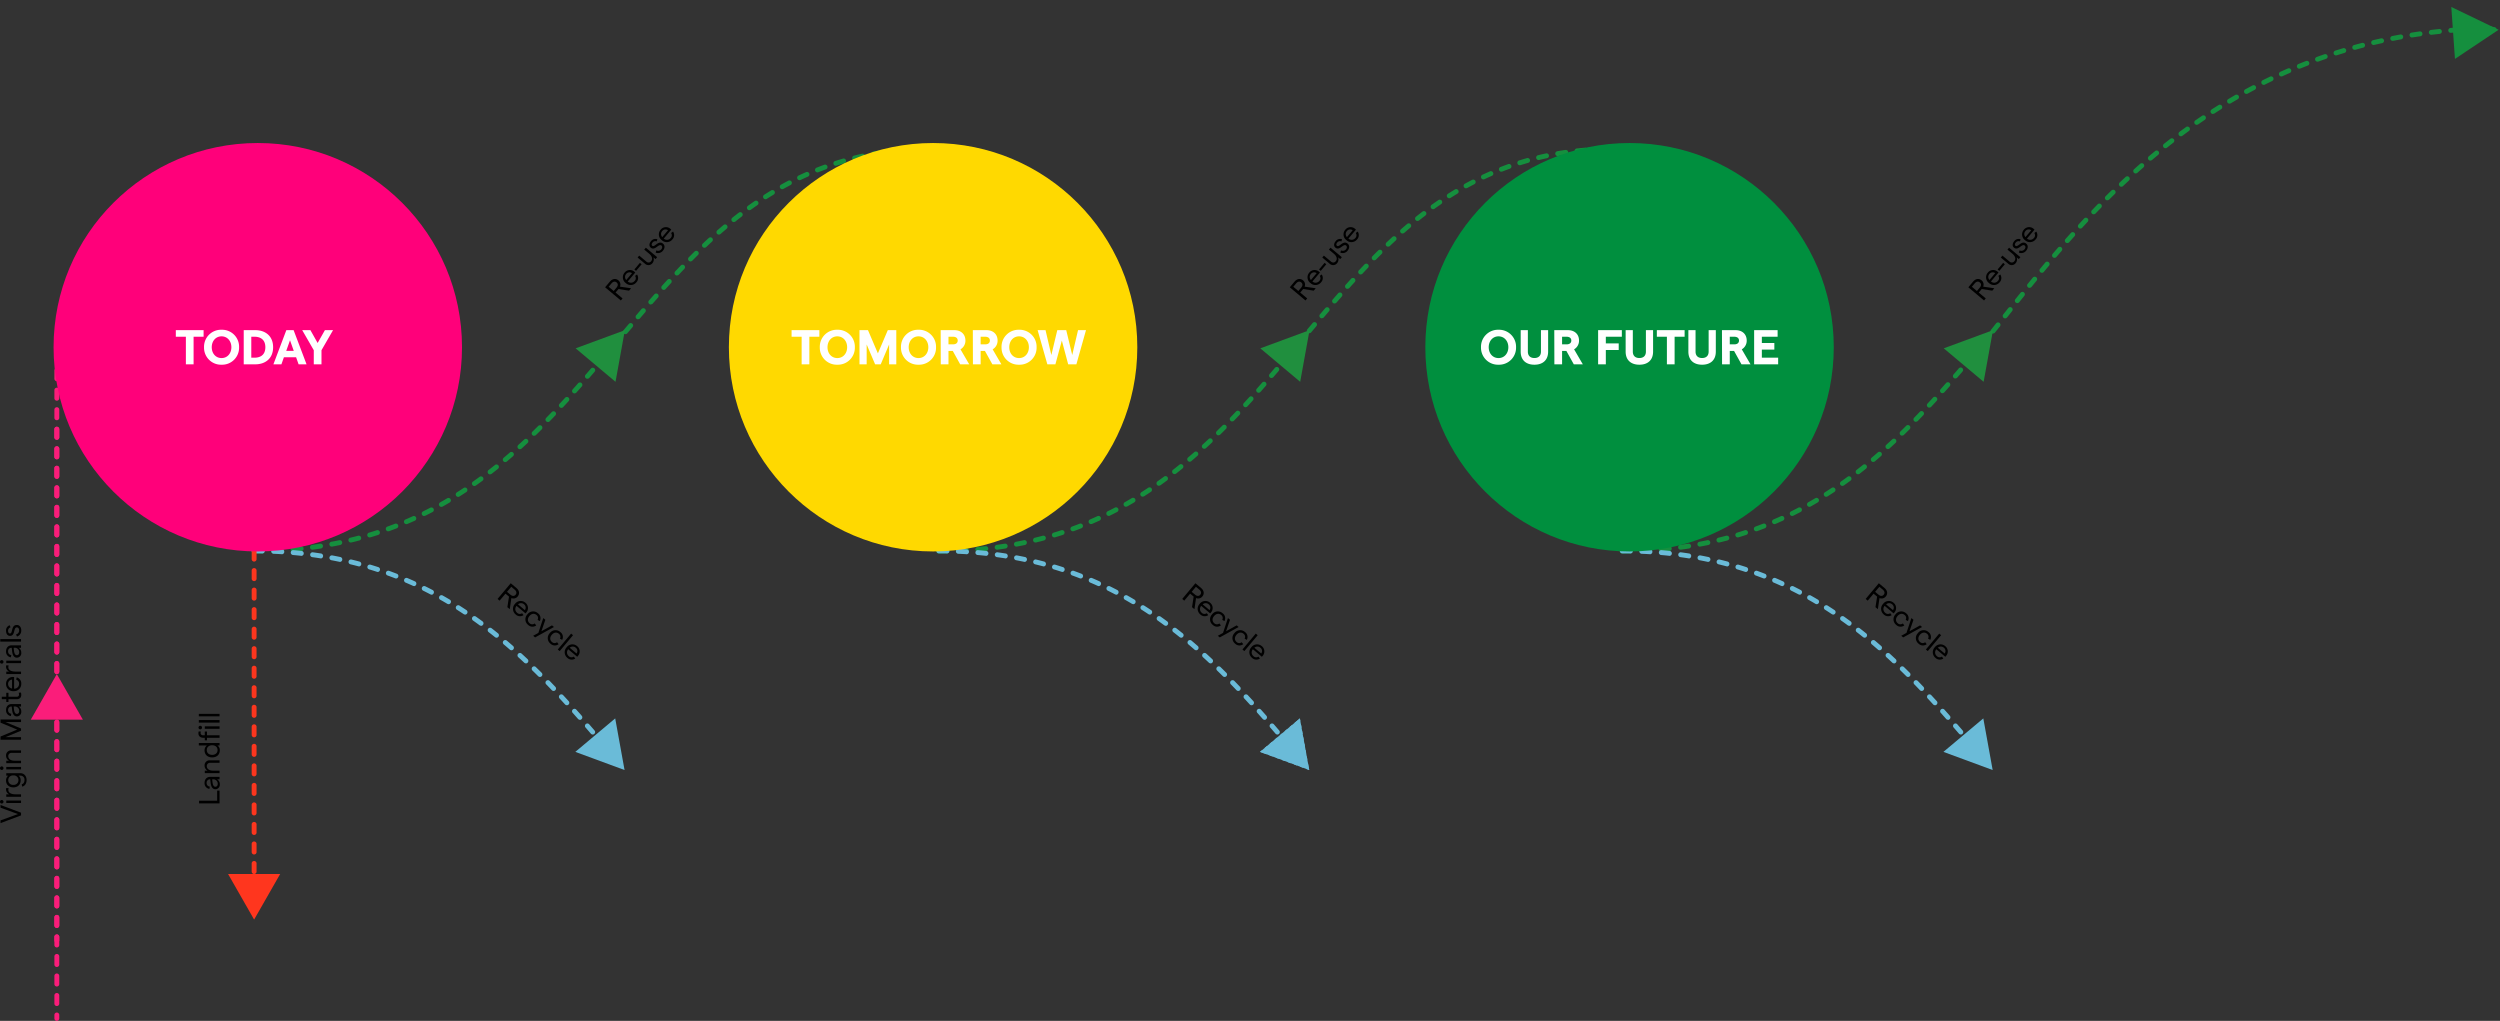 <?xml version="1.0" encoding="UTF-8"?>
<svg xmlns="http://www.w3.org/2000/svg" width="1536.349" height="627.359" viewBox="0 0 1536.349 627.359">
  <rect x="0" y="0" width="1536.349" height="627.359" fill="#333333" stroke="none"/>
  <g id="Group_2760" data-name="Group 2760" transform="translate(-382.076 -4811.34)">
    <path id="Path_1839" data-name="Path 1839" d="M-18038.8-20005.1a1.5,1.5,0,0,1-1.5-1.5,1.5,1.5,0,0,1,1.5-1.5c1.666,0,3.346-.014,4.994-.043h.025a1.5,1.5,0,0,1,1.5,1.475,1.5,1.5,0,0,1-1.475,1.525C-18035.4-20005.1-18037.1-20005.1-18038.8-20005.1Zm12.016-.248a1.5,1.5,0,0,1-1.5-1.437,1.5,1.5,0,0,1,.395-1.08,1.5,1.5,0,0,1,1.043-.482c1.654-.068,3.322-.154,4.961-.252h.092a1.5,1.5,0,0,1,1.5,1.406,1.5,1.5,0,0,1-.375,1.088,1.51,1.51,0,0,1-1.031.5c-1.658.1-3.346.186-5.018.256l.02-.055Zm11.967-.768a1.5,1.5,0,0,1-1.492-1.369,1.5,1.5,0,0,1,1.365-1.625c1.646-.143,3.309-.3,4.939-.477a1.439,1.439,0,0,1,.16-.01,1.5,1.5,0,0,1,1.49,1.342,1.5,1.5,0,0,1-1.334,1.65c-1.648.176-3.33.338-5,.482-.012-.078-.012-.078-.113-.078Zm11.92-1.318a1.5,1.5,0,0,1-1.486-1.3,1.5,1.5,0,0,1,1.287-1.687c1.643-.221,3.3-.463,4.926-.717a1.356,1.356,0,0,1,.234-.02,1.5,1.5,0,0,1,1.477,1.271,1.5,1.5,0,0,1-1.248,1.713c-1.646.256-3.324.5-4.988.725a1.151,1.151,0,0,1-.2-.053Zm11.855-1.9a1.5,1.5,0,0,1-1.473-1.229,1.5,1.5,0,0,1,1.2-1.748c1.625-.3,3.264-.627,4.873-.963a1.248,1.248,0,0,1,.309-.037,1.5,1.5,0,0,1,1.467,1.2,1.5,1.5,0,0,1-1.162,1.777c-1.629.34-3.289.668-4.936.977a2.389,2.389,0,0,1-.236-.041Zm11.732-2.512a1.5,1.5,0,0,1-1.461-1.148,1.511,1.511,0,0,1,.18-1.135,1.5,1.5,0,0,1,.93-.678c1.605-.385,3.223-.8,4.811-1.219a1.344,1.344,0,0,1,.385-.051,1.5,1.5,0,0,1,1.445,1.115,1.5,1.5,0,0,1-1.062,1.834c-1.605.428-3.246.846-4.871,1.238a1.448,1.448,0,0,1-.344-.012Zm11.58-3.139a1.5,1.5,0,0,1-1.436-1.068,1.5,1.5,0,0,1,1-1.869c1.578-.473,3.17-.973,4.732-1.482a1.5,1.5,0,0,1,.465-.074,1.5,1.5,0,0,1,1.426,1.035,1.5,1.5,0,0,1-.959,1.891c-1.586.518-3.2,1.023-4.8,1.506a1.54,1.54,0,0,1-.4.049Zm11.387-3.773a1.5,1.5,0,0,1-1.41-.99,1.5,1.5,0,0,1,.9-1.92c1.551-.562,3.113-1.15,4.646-1.748a1.422,1.422,0,0,1,.541-.1,1.5,1.5,0,0,1,1.4.957,1.514,1.514,0,0,1-.023,1.146,1.506,1.506,0,0,1-.828.8c-1.555.607-3.139,1.2-4.709,1.771a1.428,1.428,0,0,1-.473.049Zm11.158-4.41a1.5,1.5,0,0,1-1.381-.91,1.5,1.5,0,0,1,.791-1.969c1.51-.648,3.037-1.324,4.535-2.008a1.477,1.477,0,0,1,.621-.137,1.5,1.5,0,0,1,1.367.879,1.5,1.5,0,0,1-.742,1.988c-1.52.693-3.068,1.377-4.6,2.035a1.515,1.515,0,0,1-.51.09Zm10.891-5.031a1.505,1.505,0,0,1-1.344-.836,1.5,1.5,0,0,1,.672-2.01c1.477-.73,2.963-1.49,4.424-2.256a1.48,1.48,0,0,1,.7-.176,1.5,1.5,0,0,1,1.328.8,1.5,1.5,0,0,1-.631,2.025c-1.48.779-2.986,1.549-4.48,2.289a1.483,1.483,0,0,1-.676.16Zm10.6-5.629a1.5,1.5,0,0,1-1.307-.762,1.5,1.5,0,0,1,.564-2.045c1.43-.809,2.873-1.648,4.293-2.494a1.5,1.5,0,0,1,2.053.52,1.5,1.5,0,0,1-.518,2.057c-1.437.857-2.9,1.709-4.348,2.529a1.514,1.514,0,0,1-.742.121Zm10.277-6.191a1.5,1.5,0,0,1-1.268-.691,1.5,1.5,0,0,1,.459-2.072c1.385-.883,2.783-1.8,4.158-2.717a1.494,1.494,0,0,1,1.127-.225,1.5,1.5,0,0,1,.955.641,1.5,1.5,0,0,1-.414,2.078c-1.395.932-2.811,1.857-4.211,2.752a1.515,1.515,0,0,1-.791.154Zm9.949-6.707a1.5,1.5,0,0,1-1.225-.631,1.5,1.5,0,0,1,.354-2.092c1.338-.949,2.691-1.932,4.023-2.918a1.491,1.491,0,0,1,1.113-.281,1.5,1.5,0,0,1,.986.592,1.5,1.5,0,0,1,.279,1.113,1.514,1.514,0,0,1-.594.986c-1.346,1-2.715,1.994-4.068,2.955a1.48,1.48,0,0,1-.8.2Zm9.615-7.176a1.486,1.486,0,0,1-1.184-.578,1.494,1.494,0,0,1-.307-1.1,1.491,1.491,0,0,1,.563-1c1.293-1.008,2.6-2.051,3.893-3.1a1.5,1.5,0,0,1,2.107.219,1.5,1.5,0,0,1-.219,2.109c-1.3,1.061-2.625,2.113-3.93,3.135a1.492,1.492,0,0,1-.871.318Zm9.291-7.592a1.508,1.508,0,0,1-1.145-.531,1.5,1.5,0,0,1,.172-2.113c1.246-1.059,2.512-2.156,3.76-3.256a1.5,1.5,0,0,1,2.115.133,1.5,1.5,0,0,1,.371,1.086,1.48,1.48,0,0,1-.506,1.031c-1.26,1.113-2.537,2.219-3.8,3.291a1.472,1.472,0,0,1-.9.352Zm8.982-7.955a1.5,1.5,0,0,1-1.105-.486,1.5,1.5,0,0,1-.395-1.08,1.494,1.494,0,0,1,.484-1.041c1.205-1.105,2.43-2.246,3.643-3.393a1.5,1.5,0,0,1,1.029-.41,1.5,1.5,0,0,1,1.09.469,1.5,1.5,0,0,1-.059,2.121c-1.223,1.156-2.457,2.309-3.674,3.424a1.484,1.484,0,0,1-.934.346Zm8.7-8.268a1.51,1.51,0,0,1-1.07-.451,1.5,1.5,0,0,1,.02-2.119c1.166-1.145,2.355-2.326,3.533-3.512a1.5,1.5,0,0,1,1.064-.441,1.5,1.5,0,0,1,1.057.434,1.5,1.5,0,0,1,.443,1.061,1.493,1.493,0,0,1-.437,1.063c-1.186,1.193-2.385,2.385-3.559,3.537a1.5,1.5,0,0,1-.971.346Zm8.441-8.527a1.508,1.508,0,0,1-1.039-.422,1.5,1.5,0,0,1-.045-2.119c1.135-1.176,2.293-2.389,3.443-3.607a1.5,1.5,0,0,1,2.119-.062,1.5,1.5,0,0,1,.063,2.119c-1.158,1.229-2.322,2.449-3.461,3.633a1.5,1.5,0,0,1-1.041.4Zm8.219-8.742a1.481,1.481,0,0,1-1.014-.4,1.491,1.491,0,0,1-.484-1.043,1.494,1.494,0,0,1,.395-1.078c1.1-1.2,2.23-2.437,3.359-3.686a1.5,1.5,0,0,1,1.113-.5,1.481,1.481,0,0,1,1.008.389,1.5,1.5,0,0,1,.1,2.117c-1.133,1.258-2.27,2.5-3.375,3.707a1.5,1.5,0,0,1-1.084.477Zm8.035-8.914a1.5,1.5,0,0,1-1-.377,1.5,1.5,0,0,1-.127-2.117c1.074-1.213,2.184-2.473,3.3-3.748a1.5,1.5,0,0,1,1.129-.514,1.488,1.488,0,0,1,.988.373,1.5,1.5,0,0,1,.137,2.111c-1.113,1.283-2.227,2.549-3.3,3.766a1.492,1.492,0,0,1-1.039.508Zm7.889-9.041a1.5,1.5,0,0,1-.977-.361,1.509,1.509,0,0,1-.521-1.027,1.52,1.52,0,0,1,.363-1.094c1.047-1.213,2.139-2.488,3.25-3.789a1.5,1.5,0,0,1,1.139-.525,1.491,1.491,0,0,1,.977.357,1.5,1.5,0,0,1,.162,2.113c-1.109,1.3-2.205,2.586-3.254,3.8a1.508,1.508,0,0,1-1.145.459Zm7.787-9.133a1.5,1.5,0,0,1-.969-.354,1.494,1.494,0,0,1-.527-1.02,1.494,1.494,0,0,1,.35-1.1c1.023-1.205,2.076-2.453,3.223-3.816a1.5,1.5,0,0,1,2.113-.182,1.5,1.5,0,0,1,.184,2.115c-1.15,1.361-2.2,2.613-3.227,3.822a1.514,1.514,0,0,1-1.139.506Zm7.725-9.182a1.479,1.479,0,0,1-.967-.35,1.5,1.5,0,0,1-.529-1.02,1.492,1.492,0,0,1,.348-1.1q1.433-1.708,2.863-3.414l.348-.418a1.485,1.485,0,0,1,1.146-.539,1.482,1.482,0,0,1,.967.354,1.5,1.5,0,0,1,.188,2.111l-.35.418q-1.43,1.708-2.863,3.416a1.507,1.507,0,0,1-1.066.494Zm7.709-9.2a1.475,1.475,0,0,1-.965-.348,1.487,1.487,0,0,1-.531-1.021,1.482,1.482,0,0,1,.348-1.1c1.174-1.4,2.227-2.648,3.221-3.828a1.49,1.49,0,0,1,1.018-.531,1.5,1.5,0,0,1,1.1.346,1.494,1.494,0,0,1,.527,1.021,1.5,1.5,0,0,1-.346,1.1c-.994,1.18-2.045,2.43-3.217,3.826a1.494,1.494,0,0,1-1.074.49Zm7.738-9.172a1.491,1.491,0,0,1-.973-.354,1.5,1.5,0,0,1-.523-1.023,1.5,1.5,0,0,1,.352-1.1c1.117-1.312,2.211-2.6,3.248-3.809a1.5,1.5,0,0,1,2.113-.166,1.5,1.5,0,0,1,.162,2.115l-3.236,3.8a1.51,1.51,0,0,1-1.107.455Zm7.811-9.109a1.514,1.514,0,0,1-.982-.365,1.5,1.5,0,0,1-.516-1.029,1.505,1.505,0,0,1,.365-1.092c1.117-1.283,2.227-2.553,3.295-3.77a1.5,1.5,0,0,1,2.113-.141,1.5,1.5,0,0,1,.508,1.031,1.5,1.5,0,0,1-.369,1.086c-1.062,1.215-2.168,2.48-3.281,3.764a1.485,1.485,0,0,1-1.1.451Zm7.934-9a1.5,1.5,0,0,1-1-.383,1.5,1.5,0,0,1-.111-2.119c1.131-1.262,2.262-2.514,3.359-3.719a1.5,1.5,0,0,1,2.119-.1,1.5,1.5,0,0,1,.1,2.117c-1.09,1.2-2.215,2.445-3.34,3.7a1.5,1.5,0,0,1-1.127.436Zm8.1-8.855a1.5,1.5,0,0,1-1.023-.4,1.5,1.5,0,0,1-.479-1.047,1.5,1.5,0,0,1,.408-1.076c1.154-1.232,2.313-2.459,3.445-3.643a1.5,1.5,0,0,1,2.119-.051,1.5,1.5,0,0,1,.465,1.053,1.5,1.5,0,0,1-.416,1.07c-1.123,1.176-2.275,2.395-3.422,3.621a1.5,1.5,0,0,1-1.1.465Zm8.313-8.656a1.5,1.5,0,0,1-1.055-.432,1.5,1.5,0,0,1-.016-2.121c1.189-1.2,2.383-2.395,3.555-3.549a1.5,1.5,0,0,1,2.121.014,1.5,1.5,0,0,1-.016,2.121c-1.16,1.146-2.346,2.33-3.521,3.521a1.5,1.5,0,0,1-.986.393Zm8.568-8.4a1.5,1.5,0,0,1-1.09-.469,1.5,1.5,0,0,1,.059-2.121c1.223-1.158,2.459-2.311,3.672-3.426a1.492,1.492,0,0,1,1.08-.4,1.5,1.5,0,0,1,1.037.486,1.5,1.5,0,0,1-.09,2.119c-1.2,1.1-2.424,2.248-3.637,3.4a1.461,1.461,0,0,1-1.018.363Zm8.865-8.084a1.5,1.5,0,0,1-1.131-.512,1.507,1.507,0,0,1-.367-1.092,1.5,1.5,0,0,1,.51-1.027c1.268-1.107,2.549-2.211,3.813-3.275a1.5,1.5,0,0,1,.967-.354,1.492,1.492,0,0,1,1.145.531,1.5,1.5,0,0,1,.35,1.092,1.5,1.5,0,0,1-.527,1.021c-1.248,1.055-2.516,2.146-3.77,3.244a1.5,1.5,0,0,1-.939.3Zm9.2-7.7a1.5,1.5,0,0,1-1.174-.564,1.5,1.5,0,0,1,.236-2.107c1.314-1.051,2.648-2.094,3.963-3.1a1.447,1.447,0,0,1,.908-.312,1.5,1.5,0,0,1,1.2.59,1.5,1.5,0,0,1-.281,2.1c-1.3.992-2.613,2.023-3.912,3.061a1.523,1.523,0,0,1-.889.262Zm9.561-7.25a1.484,1.484,0,0,1-1.217-.625,1.5,1.5,0,0,1,.342-2.094c1.365-.98,2.752-1.953,4.121-2.889a1.5,1.5,0,0,1,1.121-.238,1.5,1.5,0,0,1,.963.629,1.508,1.508,0,0,1,.238,1.125,1.511,1.511,0,0,1-.631.961c-1.348.922-2.717,1.881-4.064,2.85a1.508,1.508,0,0,1-.785.262Zm9.938-6.723a1.5,1.5,0,0,1-1.268-.7,1.5,1.5,0,0,1,.463-2.066c1.416-.9,2.859-1.793,4.283-2.648a1.488,1.488,0,0,1,1.137-.172,1.49,1.49,0,0,1,.924.684,1.5,1.5,0,0,1,.17,1.137,1.5,1.5,0,0,1-.686.922c-1.4.844-2.824,1.723-4.221,2.609a1.478,1.478,0,0,1-.752.242Zm10.318-6.125a1.5,1.5,0,0,1-1.316-.777,1.5,1.5,0,0,1,.588-2.037c1.471-.809,2.967-1.609,4.445-2.375a1.472,1.472,0,0,1,.686-.17,1.5,1.5,0,0,1,1.332.813,1.5,1.5,0,0,1-.639,2.02c-1.455.756-2.926,1.543-4.371,2.342a1.454,1.454,0,0,1-.687.115Zm10.684-5.457a1.5,1.5,0,0,1-1.359-.861,1.511,1.511,0,0,1-.055-1.152,1.51,1.51,0,0,1,.773-.85c1.52-.711,3.064-1.412,4.6-2.08a1.439,1.439,0,0,1,.6-.131,1.5,1.5,0,0,1,1.377.9,1.5,1.5,0,0,1,.023,1.15,1.509,1.509,0,0,1-.8.826c-1.5.656-3.025,1.346-4.518,2.047a1.485,1.485,0,0,1-.588.133Zm11.02-4.736a1.5,1.5,0,0,1-1.4-.955,1.5,1.5,0,0,1,.023-1.152,1.5,1.5,0,0,1,.832-.795c1.561-.6,3.15-1.2,4.725-1.764a1.492,1.492,0,0,1,.506-.09,1.493,1.493,0,0,1,1.408,1,1.5,1.5,0,0,1-.9,1.912c-1.549.559-3.111,1.145-4.645,1.742a1.577,1.577,0,0,1-.516.021Zm11.314-3.98a1.5,1.5,0,0,1-1.432-1.051,1.5,1.5,0,0,1,.1-1.145,1.489,1.489,0,0,1,.883-.736c1.6-.5,3.221-.984,4.834-1.441a1.365,1.365,0,0,1,.406-.061,1.5,1.5,0,0,1,1.447,1.1,1.5,1.5,0,0,1-.135,1.143,1.488,1.488,0,0,1-.9.709c-1.584.449-3.184.926-4.752,1.418a1.666,1.666,0,0,1-.436.072Zm11.561-3.2a1.5,1.5,0,0,1-1.461-1.148,1.505,1.505,0,0,1,.178-1.137,1.5,1.5,0,0,1,.932-.674c1.623-.391,3.277-.766,4.916-1.115a1.552,1.552,0,0,1,.316-.031,1.5,1.5,0,0,1,1.463,1.184,1.5,1.5,0,0,1-.209,1.131,1.5,1.5,0,0,1-.945.65c-1.615.344-3.242.713-4.838,1.1a1.45,1.45,0,0,1-.3.043Zm11.746-2.43a1.5,1.5,0,0,1-1.477-1.244,1.479,1.479,0,0,1,.252-1.123,1.5,1.5,0,0,1,.971-.615c1.641-.281,3.316-.549,4.977-.791a1.358,1.358,0,0,1,.219-.018,1.5,1.5,0,0,1,1.482,1.283,1.5,1.5,0,0,1-1.266,1.7c-1.637.24-3.285.5-4.9.783a1.58,1.58,0,0,1-.252-.043Zm11.879-1.678a1.5,1.5,0,0,1-1.492-1.338,1.5,1.5,0,0,1,.32-1.1,1.5,1.5,0,0,1,1.008-.553c1.656-.18,3.344-.344,5.02-.486q.064-.006.129-.006a1.494,1.494,0,0,1,1.488,1.375,1.5,1.5,0,0,1-1.365,1.617c-1.648.143-3.312.3-4.941.484-.047-.027-.092-.053-.137-.082Zm11.961-.959a1.5,1.5,0,0,1-1.5-1.424,1.5,1.5,0,0,1,1.42-1.576c1.666-.084,3.361-.15,5.043-.2h.043a1.5,1.5,0,0,1,1.5,1.459,1.5,1.5,0,0,1-1.459,1.541c-1.658.047-3.332.113-4.971.2Z" transform="translate(18997.756 25156.59)" fill="#158f3e"></path>
    <path id="Path_1840" data-name="Path 1840" d="M-17822.9-20132.5a1.488,1.488,0,0,1-1.143-.531c-1.148-1.352-2.207-2.6-3.236-3.807a1.5,1.5,0,0,1,.17-2.115,1.5,1.5,0,0,1,2.113.17c1.033,1.211,2.092,2.459,3.24,3.813a1.5,1.5,0,0,1,.35,1.094,1.516,1.516,0,0,1-.525,1.021,1.477,1.477,0,0,1-.969.354Zm-7.787-9.131a1.5,1.5,0,0,1-1.141-.521c-1.111-1.295-2.209-2.566-3.262-3.779a1.5,1.5,0,0,1,.15-2.115,1.5,1.5,0,0,1,2.115.148c1.057,1.217,2.158,2.492,3.273,3.789a1.5,1.5,0,0,1-.164,2.115,1.488,1.488,0,0,1-.984.395Zm-7.875-9.055a1.5,1.5,0,0,1-1.129-.506c-1.115-1.271-2.229-2.527-3.309-3.736a1.5,1.5,0,0,1,.121-2.117,1.488,1.488,0,0,1,1-.381,1.5,1.5,0,0,1,1.123.5c1.082,1.217,2.2,2.477,3.322,3.752a1.5,1.5,0,0,1-.135,2.111,1.492,1.492,0,0,1-1.029.463Zm-8-8.941a1.5,1.5,0,0,1-1.109-.488c-1.133-1.244-2.268-2.48-3.373-3.674a1.5,1.5,0,0,1,.08-2.119,1.5,1.5,0,0,1,1.02-.4,1.5,1.5,0,0,1,1.1.48c1.111,1.2,2.252,2.443,3.391,3.691a1.5,1.5,0,0,1-.1,2.115,1.494,1.494,0,0,1-1.045.42Zm-8.172-8.787a1.5,1.5,0,0,1-1.09-.467c-1.152-1.213-2.312-2.424-3.449-3.594a1.5,1.5,0,0,1,.031-2.121,1.5,1.5,0,0,1,2.119.029c1.145,1.18,2.314,2.4,3.477,3.619a1.5,1.5,0,0,1-.055,2.121,1.485,1.485,0,0,1-1.1.424Zm-8.377-8.592a1.521,1.521,0,0,1-1.061-.437c-1.182-1.182-2.375-2.357-3.545-3.5a1.505,1.505,0,0,1-.455-1.055,1.5,1.5,0,0,1,.426-1.068,1.5,1.5,0,0,1,2.119-.027c1.182,1.15,2.385,2.336,3.576,3.525a1.5,1.5,0,0,1,0,2.121,1.494,1.494,0,0,1-1.049.445Zm-8.617-8.35a1.508,1.508,0,0,1-1.031-.406c-1.211-1.143-2.439-2.279-3.648-3.383a1.5,1.5,0,0,1-.1-2.119,1.5,1.5,0,0,1,2.119-.1c1.219,1.113,2.459,2.262,3.686,3.412a1.5,1.5,0,0,1,.471,1.047,1.51,1.51,0,0,1-.4,1.072,1.5,1.5,0,0,1-1.164.531Zm-8.889-8.062a1.481,1.481,0,0,1-.988-.369c-1.252-1.1-2.52-2.189-3.77-3.248a1.5,1.5,0,0,1-.176-2.113,1.489,1.489,0,0,1,1.145-.531,1.5,1.5,0,0,1,.969.357c1.262,1.066,2.543,2.17,3.809,3.275a1.5,1.5,0,0,1,.141,2.117,1.5,1.5,0,0,1-1.211.529Zm-9.186-7.721a1.5,1.5,0,0,1-.939-.332c-1.293-1.043-2.605-2.082-3.9-3.09a1.5,1.5,0,0,1-.262-2.1,1.5,1.5,0,0,1,2.1-.266c1.307,1.02,2.633,2.068,3.939,3.123a1.5,1.5,0,0,1,.227,2.107,1.511,1.511,0,0,1-1.168.594Zm-9.5-7.33a1.48,1.48,0,0,1-.887-.291c-1.338-.984-2.693-1.963-4.033-2.91a1.507,1.507,0,0,1-.615-.973,1.5,1.5,0,0,1,.254-1.119,1.5,1.5,0,0,1,.973-.611,1.517,1.517,0,0,1,1.119.25c1.355.961,2.729,1.951,4.08,2.947a1.5,1.5,0,0,1,.594.984,1.5,1.5,0,0,1-.275,1.115,1.5,1.5,0,0,1-1.207.676Zm-9.826-6.887a1.49,1.49,0,0,1-.828-.246c-1.381-.922-2.781-1.834-4.168-2.713a1.5,1.5,0,0,1-.461-2.072,1.5,1.5,0,0,1,2.068-.463c1.4.895,2.824,1.816,4.221,2.746a1.5,1.5,0,0,1,.418,2.078,1.5,1.5,0,0,1-1.322.725Zm-10.154-6.391a1.493,1.493,0,0,1-.768-.211c-1.418-.844-2.865-1.682-4.3-2.49a1.5,1.5,0,0,1-.568-2.043,1.5,1.5,0,0,1,.9-.711,1.488,1.488,0,0,1,1.143.143c1.449.818,2.914,1.666,4.355,2.521a1.5,1.5,0,0,1,.523,2.053,1.5,1.5,0,0,1-1.3.785Zm-10.475-5.852a1.476,1.476,0,0,1-.7-.172c-1.463-.766-2.951-1.523-4.424-2.254a1.5,1.5,0,0,1-.68-2.01,1.5,1.5,0,0,1,1.346-.838,1.43,1.43,0,0,1,.664.16c1.494.738,3,1.508,4.486,2.283a1.5,1.5,0,0,1,.631,2.023,1.5,1.5,0,0,1-1.367.9Zm-10.779-5.273a1.435,1.435,0,0,1-.617-.135c-1.5-.684-3.031-1.357-4.545-2a1.5,1.5,0,0,1-.789-1.969,1.5,1.5,0,0,1,1.379-.914,1.5,1.5,0,0,1,.59.123c1.533.656,3.082,1.34,4.6,2.033a1.5,1.5,0,0,1,.742,1.986,1.5,1.5,0,0,1-1.422.945Zm-11.053-4.662a1.49,1.49,0,0,1-.545-.1c-1.533-.6-3.1-1.186-4.648-1.746a1.51,1.51,0,0,1-.85-.777,1.51,1.51,0,0,1-.051-1.148,1.5,1.5,0,0,1,1.41-.986,1.532,1.532,0,0,1,.514.094c1.568.566,3.154,1.164,4.713,1.77a1.5,1.5,0,0,1,.854,1.941,1.508,1.508,0,0,1-1.41.986Zm-11.3-4.035a1.39,1.39,0,0,1-.463-.072c-1.566-.512-3.16-1.012-4.74-1.486a1.5,1.5,0,0,1-1.006-1.869,1.5,1.5,0,0,1,1.869-1c1.6.48,3.219.988,4.8,1.5a1.5,1.5,0,0,1,.961,1.891,1.5,1.5,0,0,1-1.434,1.105Zm-11.51-3.4a1.517,1.517,0,0,1-.385-.049c-1.59-.424-3.209-.836-4.812-1.225a1.5,1.5,0,0,1-1.105-1.811,1.5,1.5,0,0,1,1.457-1.146,1.559,1.559,0,0,1,.354.041c1.627.395,3.268.811,4.877,1.238a1.488,1.488,0,0,1,.912.7,1.484,1.484,0,0,1,.154,1.141,1.5,1.5,0,0,1-1.451,1.182Zm-11.67-2.77a1.5,1.5,0,0,1-.311-.033c-1.605-.336-3.246-.66-4.871-.965a1.5,1.5,0,0,1-1.2-1.75,1.5,1.5,0,0,1,1.473-1.225,1.335,1.335,0,0,1,.279.02c1.646.314,3.309.643,4.938.984a1.5,1.5,0,0,1,1.16,1.775,1.506,1.506,0,0,1-1.5,1.232Zm-11.8-2.154a1.585,1.585,0,0,1-.236-.02c-1.621-.254-3.275-.494-4.914-.715a1.5,1.5,0,0,1-1.285-1.687,1.5,1.5,0,0,1,1.484-1.3,1.646,1.646,0,0,1,.2.016c1.662.223,3.336.467,4.979.725a1.5,1.5,0,0,1,1.25,1.713,1.5,1.5,0,0,1-1.5,1.361Zm-11.893-1.561a.733.733,0,0,1-.16-.006c-1.633-.176-3.3-.338-4.947-.48a1.5,1.5,0,0,1-1.02-.529,1.511,1.511,0,0,1-.346-1.1,1.5,1.5,0,0,1,1.49-1.371c.047,0,.09,0,.135,0,1.668.146,3.354.309,5.006.484a1.5,1.5,0,0,1,1.332,1.65,1.5,1.5,0,0,1-1.527,1.4Zm-11.963-.994h-.092c-1.639-.1-3.309-.184-4.963-.252a1.509,1.509,0,0,1-1.043-.486,1.5,1.5,0,0,1-.393-1.08,1.5,1.5,0,0,1,1.5-1.436l.064,0c1.674.07,3.363.156,5.02.256a1.5,1.5,0,0,1,1.408,1.59,1.512,1.512,0,0,1-.482,1.057,1.5,1.5,0,0,1-1.094.4Zm-11.992-.461h-.025c-1.645-.029-3.318-.043-4.979-.043a1.5,1.5,0,0,1-1.5-1.5,1.5,1.5,0,0,1,1.5-1.5c1.678,0,3.369.014,5.029.043a1.489,1.489,0,0,1,1.055.457,1.481,1.481,0,0,1,.42,1.066,1.5,1.5,0,0,1-.475,1.08,1.5,1.5,0,0,1-1.107.4Z" transform="translate(18997.756 25404.359)" fill="#6abbd8"></path>
    <path id="Path_4849" data-name="Path 4849" d="M-20.2-5.868a3.305,3.305,0,0,0,2.34-3.24c0-2.106-1.566-3.492-3.96-3.492h-4.536V0h1.638V-5.616h2.826L-18.486,0h1.926ZM-22-11.142c1.548,0,2.466.756,2.466,2.034S-20.448-7.092-22-7.092h-2.718v-4.05ZM-7.47-4.95A4.14,4.14,0,0,0-8.7-8.033a4.14,4.14,0,0,0-3.1-1.183A4.36,4.36,0,0,0-15.031-7.84,4.36,4.36,0,0,0-16.2-4.54a4.4,4.4,0,0,0,1.195,3.3A4.4,4.4,0,0,0-11.772.144a3.824,3.824,0,0,0,4.05-2.79l-1.44-.342a2.413,2.413,0,0,1-2.61,1.782,2.919,2.919,0,0,1-2.1-.9,2.919,2.919,0,0,1-.8-2.137h7.164C-7.488-4.41-7.47-4.734-7.47-4.95Zm-7.11-.576a2.752,2.752,0,0,1,2.772-2.412A2.57,2.57,0,0,1-9.09-5.526ZM-1.1-4.518v-1.35H-6.41v1.35ZM6.84-9.072v3.978c0,2.394-1.08,3.852-2.772,3.852a1.96,1.96,0,0,1-1.5-.59,1.96,1.96,0,0,1-.551-1.516V-9.072H.486V-3.06A3.071,3.071,0,0,0,1.4-.741,3.071,3.071,0,0,0,3.726.14,3.575,3.575,0,0,0,6.84-1.71V0H8.37V-9.072ZM13.716.144c2,0,3.33-1.116,3.33-2.7.018-3.744-5.238-2.322-5.238-4.266,0-.72.648-1.134,1.674-1.134a2.156,2.156,0,0,1,2.124,1.53l1.278-.558a3.372,3.372,0,0,0-3.366-2.232c-1.944,0-3.186.972-3.186,2.412,0,3.438,5.22,1.944,5.22,4.266,0,.738-.72,1.386-1.836,1.386A2.466,2.466,0,0,1,11.25-3.078L9.936-2.5A3.764,3.764,0,0,0,13.716.144ZM26.946-4.95a4.14,4.14,0,0,0-1.235-3.083,4.14,4.14,0,0,0-3.1-1.183A4.36,4.36,0,0,0,19.385-7.84a4.36,4.36,0,0,0-1.169,3.3,4.4,4.4,0,0,0,1.195,3.3A4.4,4.4,0,0,0,22.644.144a3.824,3.824,0,0,0,4.05-2.79l-1.44-.342a2.413,2.413,0,0,1-2.61,1.782,2.919,2.919,0,0,1-2.1-.9,2.919,2.919,0,0,1-.8-2.137H26.91C26.928-4.41,26.946-4.734,26.946-4.95Zm-7.11-.576a2.752,2.752,0,0,1,2.772-2.412,2.57,2.57,0,0,1,2.718,2.412Z" transform="matrix(0.643, -0.766, 0.766, 0.643, 1201.299, 4975.801)"></path>
    <path id="Path_4848" data-name="Path 4848" d="M-20.2-5.868a3.305,3.305,0,0,0,2.34-3.24c0-2.106-1.566-3.492-3.96-3.492h-4.536V0h1.638V-5.616h2.826L-18.486,0h1.926ZM-22-11.142c1.548,0,2.466.756,2.466,2.034S-20.448-7.092-22-7.092h-2.718v-4.05ZM-7.47-4.95A4.14,4.14,0,0,0-8.7-8.033a4.14,4.14,0,0,0-3.1-1.183A4.36,4.36,0,0,0-15.031-7.84,4.36,4.36,0,0,0-16.2-4.54a4.4,4.4,0,0,0,1.195,3.3A4.4,4.4,0,0,0-11.772.144a3.824,3.824,0,0,0,4.05-2.79l-1.44-.342a2.413,2.413,0,0,1-2.61,1.782,2.919,2.919,0,0,1-2.1-.9,2.919,2.919,0,0,1-.8-2.137h7.164C-7.488-4.41-7.47-4.734-7.47-4.95Zm-7.11-.576a2.752,2.752,0,0,1,2.772-2.412A2.57,2.57,0,0,1-9.09-5.526ZM-1.1-4.518v-1.35H-6.41v1.35ZM6.84-9.072v3.978c0,2.394-1.08,3.852-2.772,3.852a1.96,1.96,0,0,1-1.5-.59,1.96,1.96,0,0,1-.551-1.516V-9.072H.486V-3.06A3.071,3.071,0,0,0,1.4-.741,3.071,3.071,0,0,0,3.726.14,3.575,3.575,0,0,0,6.84-1.71V0H8.37V-9.072ZM13.716.144c2,0,3.33-1.116,3.33-2.7.018-3.744-5.238-2.322-5.238-4.266,0-.72.648-1.134,1.674-1.134a2.156,2.156,0,0,1,2.124,1.53l1.278-.558a3.372,3.372,0,0,0-3.366-2.232c-1.944,0-3.186.972-3.186,2.412,0,3.438,5.22,1.944,5.22,4.266,0,.738-.72,1.386-1.836,1.386A2.466,2.466,0,0,1,11.25-3.078L9.936-2.5A3.764,3.764,0,0,0,13.716.144ZM26.946-4.95a4.14,4.14,0,0,0-1.235-3.083,4.14,4.14,0,0,0-3.1-1.183A4.36,4.36,0,0,0,19.385-7.84a4.36,4.36,0,0,0-1.169,3.3,4.4,4.4,0,0,0,1.195,3.3A4.4,4.4,0,0,0,22.644.144a3.824,3.824,0,0,0,4.05-2.79l-1.44-.342a2.413,2.413,0,0,1-2.61,1.782,2.919,2.919,0,0,1-2.1-.9,2.919,2.919,0,0,1-.8-2.137H26.91C26.928-4.41,26.946-4.734,26.946-4.95Zm-7.11-.576a2.752,2.752,0,0,1,2.772-2.412,2.57,2.57,0,0,1,2.718,2.412Z" transform="matrix(0.643, -0.766, 0.766, 0.643, 1618.299, 4975.801)"></path>
    <path id="Path_4847" data-name="Path 4847" d="M-23.724-5.868a3.305,3.305,0,0,0,2.34-3.24c0-2.106-1.566-3.492-3.96-3.492H-29.88V0h1.638V-5.616h2.826L-22.014,0h1.926Zm-1.8-5.274c1.548,0,2.466.756,2.466,2.034s-.918,2.016-2.466,2.016h-2.718v-4.05ZM-11-4.95a4.14,4.14,0,0,0-1.235-3.083,4.14,4.14,0,0,0-3.1-1.183A4.36,4.36,0,0,0-18.561-7.84a4.36,4.36,0,0,0-1.169,3.3,4.4,4.4,0,0,0,1.2,3.3A4.4,4.4,0,0,0-15.3.144a3.824,3.824,0,0,0,4.05-2.79l-1.44-.342A2.413,2.413,0,0,1-15.3-1.206a2.919,2.919,0,0,1-2.1-.9,2.919,2.919,0,0,1-.8-2.137h7.164C-11.016-4.41-11-4.734-11-4.95Zm-7.11-.576a2.752,2.752,0,0,1,2.772-2.412A2.57,2.57,0,0,1-12.62-5.526ZM-5.238.144a3.757,3.757,0,0,0,4-2.97l-1.494-.306A2.345,2.345,0,0,1-5.2-1.224c-1.782,0-2.934-1.314-2.934-3.312S-6.984-7.848-5.2-7.848a2.349,2.349,0,0,1,2.43,1.89l1.512-.306a3.725,3.725,0,0,0-3.98-2.952,4.339,4.339,0,0,0-3.3,1.328,4.339,4.339,0,0,0-1.2,3.352,4.339,4.339,0,0,0,1.2,3.352A4.339,4.339,0,0,0-5.238.144ZM3.51-2.124.846-9.072H-.81L2.736-.126l-1.314,3.4H2.988L7.74-9.072H6.174ZM12.71.144a3.757,3.757,0,0,0,4-2.97l-1.5-.306a2.345,2.345,0,0,1-2.466,1.908c-1.782,0-2.934-1.314-2.934-3.312s1.152-3.312,2.934-3.312a2.349,2.349,0,0,1,2.43,1.89l1.512-.306a3.725,3.725,0,0,0-3.978-2.952,4.339,4.339,0,0,0-3.3,1.328,4.339,4.339,0,0,0-1.2,3.352,4.339,4.339,0,0,0,1.2,3.352,4.339,4.339,0,0,0,3.3,1.328ZM19.962,0V-12.744h-1.53V0ZM30.474-4.95a4.14,4.14,0,0,0-1.235-3.083,4.14,4.14,0,0,0-3.1-1.183A4.36,4.36,0,0,0,22.913-7.84a4.36,4.36,0,0,0-1.169,3.3,4.4,4.4,0,0,0,1.195,3.3A4.4,4.4,0,0,0,26.172.144a3.824,3.824,0,0,0,4.05-2.79l-1.44-.342a2.413,2.413,0,0,1-2.61,1.782,2.919,2.919,0,0,1-2.1-.9,2.919,2.919,0,0,1-.8-2.137h7.164C30.456-4.41,30.474-4.734,30.474-4.95Zm-7.11-.576a2.752,2.752,0,0,1,2.772-2.412,2.57,2.57,0,0,1,2.718,2.412Z" transform="matrix(0.766, 0.643, -0.643, 0.766, 1131.49, 5198.627)"></path>
    <g id="Group_1858" data-name="Group 1858" transform="matrix(-0.643, 0.766, -0.766, -0.643, 5237.611, 8208.906)">
      <path id="Polygon_1" data-name="Polygon 1" d="M16,0,32,28H0Z" transform="translate(157.5 5172) rotate(-90)" fill="#208f3e"></path>
    </g>
    <g id="Group_1859" data-name="Group 1859" transform="matrix(-0.643, -0.766, 0.766, -0.643, 1174.391, 5294.848)">
      <path id="Polygon_1-2" data-name="Polygon 1" d="M16,0,32,28H0Z" transform="translate(0 32) rotate(-90)" fill="#6abbd8"></path>
      <path id="Polygon_1_-_Outline" data-name="Polygon 1 - Outline" d="M17.985,3.473l.552.965h0l.438.766-1.735,1-.992-1.736,1.736-.992ZM19.97,6.946l.76,1.329h0v.006h0V8.29h0l.216.378L19.21,9.66l-.992-1.736Zm1.985,3.473.992,1.736-1.736.992-.992-1.736Zm1.985,3.473.992,1.736L23.2,16.62l-1-1.736Zm1.985,3.473.992,1.736-1.736.992-.992-1.736Zm1.985,3.473.992,1.736-1.736.992-.992-1.736Zm1.99,3.473.255.446L32,28H30.249V26.41l-1.1.629L28.155,25.3ZM26.249,26h2v2h-2Zm-4,0h2v2h-2Zm-4,0h2v2h-2Zm-4,0h2v2h-2Zm-4,0h2v2h-2Zm-4,0h2v2h-2Zm-4,0h2v2H0l.869-1.52,1.38.789Zm.6-2.993L4.59,24,3.6,25.736l-1.736-.992h0l.02-.035h0V24.7h0l.008-.015h0l.029-.05h0v-.006h0v-.007h0l.037-.065h0L2,24.5H2l.016-.027h0l.04-.069h0l.037-.064h0v-.007h0l.024-.042h0l.031-.055v-.055l.015-.026h0l.065-.114h0l.069-.12v-.006l.015-.026h0v-.027h0l.018-.031h0L2.4,23.8h0l.064-.112h0V23.68h0l.009-.015h0l.054-.094h0l.021-.037h0l.021-.037h0v-.008h0l.055-.1h0l.046-.081h0l.007-.012h0v-.008h0l.018-.031h0l.036-.063h0v-.007l.006-.01h0v-.009h0L2.8,23.1h0v-.006h0l.031-.055h0Zm1.985-3.473,1.736.992-.992,1.736L3.846,21.27h0Zm1.985-3.473,1.736.992L7.567,18.79,5.83,17.8l.738-1.291ZM8.8,12.588l1.736.992-.992,1.736-1.736-.992Zm1.985-3.473,1.736.992-.992,1.736L9.8,10.851l.992-1.736ZM12.77,5.642l1.736.992-.99,1.737L11.78,7.379l.465-.814h0l.011-.019h0V6.538h0l.011-.02h0ZM16,0l.487.852L16.5.868h0l.182.319h0l.159.278h0l.112.2h0L17,1.74l-1.5.85,1,.571L15.5,4.9l-1.736-.992.676-1.183.014-.024h0l.3-.523.26.149-.173-.3Z" transform="translate(0 32) rotate(-90)" fill="#6abbd8"></path>
    </g>
    <path id="Path_1839-2" data-name="Path 1839" d="M-18038.8-20005.1a1.5,1.5,0,0,1-1.5-1.5,1.5,1.5,0,0,1,1.5-1.5c1.666,0,3.346-.014,4.994-.043h.025a1.5,1.5,0,0,1,1.5,1.475,1.5,1.5,0,0,1-1.475,1.525C-18035.4-20005.1-18037.1-20005.1-18038.8-20005.1Zm12.016-.248a1.5,1.5,0,0,1-1.5-1.437,1.5,1.5,0,0,1,.395-1.08,1.5,1.5,0,0,1,1.043-.482c1.654-.068,3.322-.154,4.961-.252h.092a1.5,1.5,0,0,1,1.494,1.406,1.5,1.5,0,0,1-.375,1.088,1.51,1.51,0,0,1-1.031.5c-1.656.1-3.344.186-5.016.256l.023-.055Zm11.967-.768a1.5,1.5,0,0,1-1.492-1.369,1.5,1.5,0,0,1,1.365-1.625c1.646-.143,3.309-.3,4.939-.477a1.127,1.127,0,0,1,.162-.008,1.5,1.5,0,0,1,1.488,1.342,1.5,1.5,0,0,1-1.334,1.648c-1.648.176-3.33.338-5,.482-.012-.078-.012-.078-.113-.078Zm11.92-1.316a1.5,1.5,0,0,1-1.486-1.3,1.5,1.5,0,0,1,1.287-1.687c1.643-.223,3.3-.463,4.928-.717a1.19,1.19,0,0,1,.234-.021,1.5,1.5,0,0,1,1.477,1.273,1.5,1.5,0,0,1-1.25,1.713c-1.646.256-3.324.5-4.988.725a1.252,1.252,0,0,1-.2-.053Zm11.855-1.9a1.5,1.5,0,0,1-1.473-1.225,1.492,1.492,0,0,1,.234-1.125,1.492,1.492,0,0,1,.965-.627c1.625-.3,3.266-.625,4.873-.961a1.6,1.6,0,0,1,.307-.031,1.5,1.5,0,0,1,1.469,1.191,1.5,1.5,0,0,1-1.162,1.777c-1.629.34-3.289.668-4.936.975a1.4,1.4,0,0,1-.236-.043Zm11.734-2.506a1.5,1.5,0,0,1-1.461-1.148,1.5,1.5,0,0,1,.178-1.135,1.5,1.5,0,0,1,.932-.674c1.605-.389,3.223-.8,4.811-1.221a1.428,1.428,0,0,1,.385-.053,1.5,1.5,0,0,1,1.451,1.119,1.5,1.5,0,0,1-1.068,1.832c-1.607.428-3.248.844-4.873,1.236a1.373,1.373,0,0,1-.346-.021Zm11.582-3.131a1.5,1.5,0,0,1-1.441-1.07,1.5,1.5,0,0,1,1.008-1.867c1.582-.473,3.174-.971,4.736-1.479a1.5,1.5,0,0,1,1.889.959,1.5,1.5,0,0,1-.088,1.145,1.51,1.51,0,0,1-.875.746c-1.582.52-3.2,1.023-4.8,1.5a1.33,1.33,0,0,1-.4.031Zm11.391-3.762a1.5,1.5,0,0,1-1.41-.99,1.476,1.476,0,0,1,.049-1.148,1.489,1.489,0,0,1,.852-.777c1.547-.555,3.109-1.141,4.645-1.736a1.5,1.5,0,0,1,1.148.025,1.5,1.5,0,0,1,.793.832,1.5,1.5,0,0,1-.855,1.939c-1.557.6-3.141,1.2-4.711,1.766a1.638,1.638,0,0,1-.479.02Zm11.164-4.395a1.5,1.5,0,0,1-1.381-.912,1.5,1.5,0,0,1,.791-1.969c1.514-.645,3.041-1.316,4.541-2a1.5,1.5,0,0,1,1.984.746,1.5,1.5,0,0,1-.744,1.986c-1.521.689-3.07,1.371-4.6,2.025a1.513,1.513,0,0,1-.521.045Zm10.9-5.012a1.5,1.5,0,0,1-1.346-.836,1.5,1.5,0,0,1,.68-2.008c1.475-.729,2.963-1.484,4.426-2.25a1.5,1.5,0,0,1,2.02.635,1.5,1.5,0,0,1-.633,2.025c-1.48.773-2.988,1.541-4.482,2.279a1.5,1.5,0,0,1-.594.092Zm10.609-5.6a1.5,1.5,0,0,1-1.309-.764,1.5,1.5,0,0,1,.572-2.043c1.43-.807,2.877-1.643,4.3-2.484a1.443,1.443,0,0,1,.762-.213,1.49,1.49,0,0,1,1.293.734,1.484,1.484,0,0,1,.166,1.139,1.521,1.521,0,0,1-.693.918c-1.439.855-2.9,1.7-4.354,2.52a1.521,1.521,0,0,1-.678.129Zm10.3-6.162a1.5,1.5,0,0,1-1.27-.7,1.5,1.5,0,0,1-.2-1.133,1.494,1.494,0,0,1,.658-.937c1.387-.879,2.789-1.789,4.168-2.705a1.5,1.5,0,0,1,2.08.42,1.5,1.5,0,0,1-.42,2.08c-1.4.928-2.816,1.848-4.221,2.738a1.509,1.509,0,0,1-.74.238Zm9.969-6.674a1.5,1.5,0,0,1-1.229-.637,1.5,1.5,0,0,1,.363-2.09c1.34-.945,2.7-1.922,4.033-2.9a1.5,1.5,0,0,1,1.115-.275,1.5,1.5,0,0,1,.984.592,1.506,1.506,0,0,1,.275,1.119,1.505,1.505,0,0,1-.6.984c-1.35.992-2.723,1.98-4.08,2.938a1.482,1.482,0,0,1-.871.244Zm9.643-7.143a1.491,1.491,0,0,1-1.186-.58,1.5,1.5,0,0,1,.262-2.1c1.3-1,2.611-2.039,3.9-3.08a1.485,1.485,0,0,1,.939-.334,1.494,1.494,0,0,1,1.17.557,1.5,1.5,0,0,1,.326,1.1,1.511,1.511,0,0,1-.555,1.008c-1.307,1.053-2.635,2.1-3.943,3.117a1.477,1.477,0,0,1-.867.223Zm9.322-7.555a1.492,1.492,0,0,1-1.146-.533,1.5,1.5,0,0,1,.178-2.113c1.25-1.055,2.52-2.146,3.773-3.24a1.5,1.5,0,0,1,2.115.143,1.5,1.5,0,0,1,.365,1.088,1.51,1.51,0,0,1-.508,1.029c-1.266,1.105-2.547,2.207-3.811,3.273a1.493,1.493,0,0,1-.939.322Zm9.016-7.916a1.5,1.5,0,0,1-1.109-.49,1.5,1.5,0,0,1,.1-2.119c1.213-1.1,2.443-2.238,3.66-3.379a1.5,1.5,0,0,1,1.023-.4,1.5,1.5,0,0,1,1.1.475,1.5,1.5,0,0,1-.07,2.119c-1.227,1.15-2.467,2.3-3.687,3.408a1.5,1.5,0,0,1-1,.371Zm8.734-8.227a1.485,1.485,0,0,1-1.074-.453,1.5,1.5,0,0,1,.029-2.123c1.172-1.139,2.365-2.314,3.549-3.494a1.491,1.491,0,0,1,1.059-.439,1.5,1.5,0,0,1,1.064.439,1.5,1.5,0,0,1,.441,1.063,1.5,1.5,0,0,1-.441,1.063c-1.193,1.188-2.4,2.373-3.576,3.52a1.494,1.494,0,0,1-.973.338Zm8.482-8.488a1.5,1.5,0,0,1-1.045-.428,1.5,1.5,0,0,1-.031-2.123c1.139-1.166,2.3-2.373,3.457-3.588a1.5,1.5,0,0,1,1.086-.465,1.489,1.489,0,0,1,1.035.416,1.5,1.5,0,0,1,.051,2.119c-1.162,1.221-2.332,2.436-3.479,3.613a1.475,1.475,0,0,1-1.076.457Zm8.26-8.7a1.492,1.492,0,0,1-1.018-.4,1.5,1.5,0,0,1-.08-2.121c1.107-1.191,2.242-2.428,3.377-3.67a1.5,1.5,0,0,1,2.119-.1,1.5,1.5,0,0,1,.1,2.117c-1.137,1.25-2.279,2.49-3.393,3.689a1.484,1.484,0,0,1-1.066.486Zm8.078-8.875a1.489,1.489,0,0,1-1-.381,1.5,1.5,0,0,1-.5-1.035,1.521,1.521,0,0,1,.383-1.088c1.082-1.2,2.2-2.459,3.316-3.727a1.5,1.5,0,0,1,1.125-.506,1.508,1.508,0,0,1,.992.373,1.5,1.5,0,0,1,.131,2.115c-1.123,1.275-2.242,2.535-3.326,3.748a1.494,1.494,0,0,1-1.064.475Zm7.932-9a1.507,1.507,0,0,1-.984-.367,1.5,1.5,0,0,1-.146-2.117c1.053-1.211,2.152-2.482,3.268-3.775a1.5,1.5,0,0,1,1.137-.523,1.489,1.489,0,0,1,.979.365,1.488,1.488,0,0,1,.521,1.025,1.5,1.5,0,0,1-.363,1.092c-1.119,1.3-2.221,2.57-3.277,3.785a1.5,1.5,0,0,1-1.107.49Zm7.828-9.1a1.47,1.47,0,0,1-.975-.355,1.5,1.5,0,0,1-.521-1.025,1.5,1.5,0,0,1,.357-1.092c1.029-1.207,2.088-2.451,3.238-3.8a1.5,1.5,0,0,1,2.113-.178,1.5,1.5,0,0,1,.525,1.021,1.507,1.507,0,0,1-.355,1.1c-1.148,1.357-2.209,2.6-3.24,3.813a1.508,1.508,0,0,1-1.145.494Zm7.768-9.148a1.477,1.477,0,0,1-.969-.354,1.494,1.494,0,0,1-.527-1.02,1.494,1.494,0,0,1,.35-1.1q1.617-1.907,3.229-3.816a1.5,1.5,0,0,1,2.111-.18,1.5,1.5,0,0,1,.525,1.021,1.5,1.5,0,0,1-.346,1.1q-1.611,1.907-3.229,3.818a1.5,1.5,0,0,1-1.115.453Zm7.746-9.164a1.507,1.507,0,0,1-.971-.354,1.5,1.5,0,0,1-.174-2.115c1.186-1.4,2.244-2.65,3.234-3.816a1.478,1.478,0,0,1,1.02-.527,1.5,1.5,0,0,1,1.1.352,1.5,1.5,0,0,1,.17,2.115c-.986,1.168-2.045,2.414-3.229,3.814a1.5,1.5,0,0,1-1.062.518Zm7.771-9.143a1.507,1.507,0,0,1-.973-.363,1.5,1.5,0,0,1-.168-2.115l3.262-3.8a1.491,1.491,0,0,1,1.137-.523,1.489,1.489,0,0,1,.979.365,1.5,1.5,0,0,1,.158,2.113c-1.039,1.207-2.133,2.482-3.254,3.793a1.5,1.5,0,0,1-1.129.457Zm7.842-9.084a1.478,1.478,0,0,1-.982-.367,1.5,1.5,0,0,1-.516-1.031,1.491,1.491,0,0,1,.369-1.088c1.121-1.285,2.234-2.551,3.3-3.764a1.5,1.5,0,0,1,2.117-.135,1.479,1.479,0,0,1,.508,1.033,1.5,1.5,0,0,1-.375,1.088c-1.068,1.209-2.176,2.471-3.295,3.75a1.523,1.523,0,0,1-1.057.428Zm7.957-8.98a1.5,1.5,0,0,1-1-.387,1.5,1.5,0,0,1-.111-2.117c1.135-1.26,2.268-2.51,3.369-3.713a1.5,1.5,0,0,1,1.107-.486,1.478,1.478,0,0,1,1.012.389,1.5,1.5,0,0,1,.482,1.043,1.5,1.5,0,0,1-.391,1.08c-1.1,1.2-2.221,2.439-3.352,3.7a1.5,1.5,0,0,1-1.1.486Zm8.119-8.838a1.494,1.494,0,0,1-1.025-.406,1.5,1.5,0,0,1-.477-1.047,1.515,1.515,0,0,1,.412-1.076c1.154-1.23,2.316-2.455,3.449-3.637a1.483,1.483,0,0,1,1.082-.467,1.488,1.488,0,0,1,1.041.422,1.5,1.5,0,0,1,.041,2.119c-1.125,1.176-2.279,2.393-3.428,3.617a1.5,1.5,0,0,1-1.1.4Zm8.326-8.645a1.505,1.505,0,0,1-1.053-.436,1.5,1.5,0,0,1-.014-2.119c1.188-1.2,2.383-2.393,3.553-3.545a1.5,1.5,0,0,1,1.053-.432,1.5,1.5,0,0,1,1.07.445,1.5,1.5,0,0,1-.016,2.123c-1.164,1.145-2.35,2.328-3.527,3.52a1.533,1.533,0,0,1-1,.416Zm8.574-8.395a1.474,1.474,0,0,1-1.092-.469,1.5,1.5,0,0,1,.057-2.121c1.227-1.158,2.463-2.311,3.676-3.426a1.474,1.474,0,0,1,1.012-.4,1.488,1.488,0,0,1,1.107.488,1.5,1.5,0,0,1-.094,2.117c-1.2,1.107-2.422,2.248-3.635,3.4a1.517,1.517,0,0,1-1.039.377Zm8.863-8.088a1.5,1.5,0,0,1-1.129-.51,1.5,1.5,0,0,1,.141-2.117c1.264-1.111,2.545-2.215,3.807-3.281a1.486,1.486,0,0,1,.967-.357,1.473,1.473,0,0,1,1.145.531,1.488,1.488,0,0,1,.352,1.094,1.49,1.49,0,0,1-.523,1.021c-1.25,1.057-2.518,2.148-3.77,3.246a1.494,1.494,0,0,1-.957.332Zm9.189-7.715a1.5,1.5,0,0,1-1.172-.562,1.5,1.5,0,0,1,.232-2.107c1.313-1.053,2.645-2.1,3.955-3.107a1.5,1.5,0,0,1,.914-.311,1.5,1.5,0,0,1,1.188.582,1.5,1.5,0,0,1-.273,2.1c-1.3,1-2.609,2.031-3.906,3.07a1.476,1.476,0,0,1-.9.307Zm9.543-7.273a1.5,1.5,0,0,1-1.217-.621,1.506,1.506,0,0,1-.268-1.119,1.5,1.5,0,0,1,.605-.98c1.361-.984,2.746-1.961,4.111-2.9a1.5,1.5,0,0,1,2.086.383,1.479,1.479,0,0,1,.244,1.123,1.512,1.512,0,0,1-.629.965c-1.346.928-2.711,1.891-4.057,2.861a1.493,1.493,0,0,1-.881.234Zm9.914-6.758a1.5,1.5,0,0,1-1.268-.691,1.5,1.5,0,0,1-.2-1.131,1.5,1.5,0,0,1,.66-.943c1.412-.9,2.85-1.8,4.27-2.664a1.5,1.5,0,0,1,2.061.5,1.5,1.5,0,0,1,.178,1.137,1.487,1.487,0,0,1-.676.926c-1.4.85-2.818,1.732-4.213,2.627a1.529,1.529,0,0,1-.727.24Zm10.289-6.17a1.5,1.5,0,0,1-1.314-.77,1.508,1.508,0,0,1-.133-1.141,1.5,1.5,0,0,1,.715-.9c1.463-.818,2.953-1.627,4.428-2.4a1.5,1.5,0,0,1,2.025.627,1.492,1.492,0,0,1,.1,1.146,1.493,1.493,0,0,1-.734.881c-1.451.764-2.918,1.559-4.359,2.365a1.522,1.522,0,0,1-.736.162Zm10.654-5.52a1.492,1.492,0,0,1-1.357-.854,1.5,1.5,0,0,1,.709-2c1.512-.723,3.053-1.432,4.578-2.109a1.484,1.484,0,0,1,.607-.131,1.494,1.494,0,0,1,1.371.891,1.492,1.492,0,0,1,.031,1.148,1.506,1.506,0,0,1-.793.832c-1.5.668-3.014,1.367-4.5,2.076a1.464,1.464,0,0,1-.605.141Zm10.992-4.809a1.5,1.5,0,0,1-1.4-.945,1.5,1.5,0,0,1,.844-1.947c1.555-.619,3.139-1.225,4.709-1.8a1.5,1.5,0,0,1,1.922.893,1.5,1.5,0,0,1-.893,1.922c-1.543.566-3.1,1.162-4.629,1.771a1.552,1.552,0,0,1-.506.107Zm11.287-4.057a1.5,1.5,0,0,1-1.43-1.043,1.5,1.5,0,0,1,.967-1.887c1.6-.512,3.219-1.01,4.828-1.477a1.39,1.39,0,0,1,.42-.059,1.5,1.5,0,0,1,1.439,1.078,1.5,1.5,0,0,1-1.021,1.857c-1.582.463-3.178.951-4.744,1.455a1.321,1.321,0,0,1-.393.035Zm11.533-3.289a1.5,1.5,0,0,1-1.455-1.139,1.5,1.5,0,0,1,1.094-1.816c1.621-.4,3.273-.793,4.912-1.154a1.5,1.5,0,0,1,.324-.035,1.5,1.5,0,0,1,1.465,1.178,1.5,1.5,0,0,1-1.143,1.787c-1.613.355-3.238.738-4.832,1.135a1.61,1.61,0,0,1-.336-.006Zm11.73-2.518a1.5,1.5,0,0,1-1.475-1.232,1.5,1.5,0,0,1,.242-1.125,1.5,1.5,0,0,1,.967-.621c1.641-.3,3.316-.574,4.977-.83a1.5,1.5,0,0,1,.229-.018,1.5,1.5,0,0,1,1.479,1.271,1.5,1.5,0,0,1-1.252,1.711c-1.635.252-3.281.527-4.9.82a1.369,1.369,0,0,1-.268-.01Zm11.867-1.764a1.5,1.5,0,0,1-1.49-1.326,1.5,1.5,0,0,1,.313-1.1,1.488,1.488,0,0,1,1-.561c1.658-.2,3.348-.371,5.021-.525q.07-.006.141-.006a1.5,1.5,0,0,1,1.49,1.363,1.512,1.512,0,0,1-.342,1.1,1.5,1.5,0,0,1-1.018.533c-1.646.15-3.311.324-4.941.516a1.214,1.214,0,0,1-.146-.061Zm11.959-1.043a1.5,1.5,0,0,1-1.5-1.414,1.5,1.5,0,0,1,.381-1.084,1.493,1.493,0,0,1,1.029-.5c1.662-.1,3.352-.17,5.029-.229h.053a1.5,1.5,0,0,1,1.5,1.447,1.509,1.509,0,0,1-.4,1.078,1.511,1.511,0,0,1-1.049.477c-1.652.055-3.318.133-4.953.227l-.014-.025Zm11.992-.363a1.5,1.5,0,0,1-1.5-1.5,1.5,1.5,0,0,1,1.494-1.5h.771a1.5,1.5,0,0,1,1.5,1.5,1.5,1.5,0,0,1-1.5,1.5h-.762Z" transform="translate(18577 25156.59)" fill="#158f3e"></path>
    <path id="Path_1840-2" data-name="Path 1840" d="M-17822.9-20132.5a1.488,1.488,0,0,1-1.143-.531c-1.148-1.352-2.207-2.6-3.236-3.807a1.5,1.5,0,0,1,.17-2.115,1.5,1.5,0,0,1,2.113.17c1.033,1.211,2.092,2.459,3.24,3.813a1.5,1.5,0,0,1,.35,1.094,1.516,1.516,0,0,1-.525,1.021,1.477,1.477,0,0,1-.969.354Zm-7.787-9.131a1.5,1.5,0,0,1-1.141-.521c-1.111-1.295-2.209-2.566-3.262-3.779a1.5,1.5,0,0,1,.15-2.115,1.5,1.5,0,0,1,2.115.148c1.057,1.217,2.158,2.492,3.273,3.789a1.5,1.5,0,0,1-.164,2.115,1.488,1.488,0,0,1-.984.395Zm-7.875-9.055a1.5,1.5,0,0,1-1.129-.506c-1.115-1.271-2.229-2.527-3.309-3.736a1.5,1.5,0,0,1,.121-2.117,1.488,1.488,0,0,1,1-.381,1.5,1.5,0,0,1,1.123.5c1.082,1.217,2.2,2.477,3.322,3.752a1.5,1.5,0,0,1-.135,2.111,1.492,1.492,0,0,1-1.029.463Zm-8-8.941a1.5,1.5,0,0,1-1.109-.488c-1.133-1.244-2.268-2.48-3.373-3.674a1.5,1.5,0,0,1,.08-2.119,1.5,1.5,0,0,1,1.02-.4,1.5,1.5,0,0,1,1.1.48c1.111,1.2,2.252,2.443,3.391,3.691a1.5,1.5,0,0,1-.1,2.115,1.494,1.494,0,0,1-1.045.42Zm-8.172-8.787a1.5,1.5,0,0,1-1.09-.467c-1.152-1.213-2.312-2.424-3.449-3.594a1.5,1.5,0,0,1,.031-2.121,1.5,1.5,0,0,1,2.119.029c1.145,1.18,2.314,2.4,3.477,3.619a1.5,1.5,0,0,1-.055,2.121,1.485,1.485,0,0,1-1.1.424Zm-8.377-8.592a1.521,1.521,0,0,1-1.061-.437c-1.182-1.182-2.375-2.357-3.545-3.5a1.505,1.505,0,0,1-.455-1.055,1.5,1.5,0,0,1,.426-1.068,1.5,1.5,0,0,1,2.119-.027c1.182,1.15,2.385,2.336,3.576,3.525a1.5,1.5,0,0,1,0,2.121,1.494,1.494,0,0,1-1.049.445Zm-8.617-8.35a1.508,1.508,0,0,1-1.031-.406c-1.211-1.143-2.439-2.279-3.648-3.383a1.5,1.5,0,0,1-.1-2.119,1.5,1.5,0,0,1,2.119-.1c1.219,1.113,2.459,2.262,3.686,3.412a1.5,1.5,0,0,1,.471,1.047,1.51,1.51,0,0,1-.4,1.072,1.5,1.5,0,0,1-1.164.531Zm-8.889-8.062a1.481,1.481,0,0,1-.988-.369c-1.252-1.1-2.52-2.189-3.77-3.248a1.5,1.5,0,0,1-.176-2.113,1.489,1.489,0,0,1,1.145-.531,1.5,1.5,0,0,1,.969.357c1.262,1.066,2.543,2.17,3.809,3.275a1.5,1.5,0,0,1,.141,2.117,1.5,1.5,0,0,1-1.211.529Zm-9.186-7.721a1.5,1.5,0,0,1-.939-.332c-1.293-1.043-2.605-2.082-3.9-3.09a1.5,1.5,0,0,1-.262-2.1,1.5,1.5,0,0,1,2.1-.266c1.307,1.02,2.633,2.068,3.939,3.123a1.5,1.5,0,0,1,.227,2.107,1.511,1.511,0,0,1-1.168.594Zm-9.5-7.33a1.48,1.48,0,0,1-.887-.291c-1.338-.984-2.693-1.963-4.033-2.91a1.507,1.507,0,0,1-.615-.973,1.5,1.5,0,0,1,.254-1.119,1.5,1.5,0,0,1,.973-.611,1.517,1.517,0,0,1,1.119.25c1.355.961,2.729,1.951,4.08,2.947a1.5,1.5,0,0,1,.594.984,1.5,1.5,0,0,1-.275,1.115,1.5,1.5,0,0,1-1.207.676Zm-9.826-6.887a1.49,1.49,0,0,1-.828-.246c-1.381-.922-2.781-1.834-4.168-2.713a1.5,1.5,0,0,1-.461-2.072,1.5,1.5,0,0,1,2.068-.463c1.4.895,2.824,1.816,4.221,2.746a1.5,1.5,0,0,1,.418,2.078,1.5,1.5,0,0,1-1.322.725Zm-10.154-6.391a1.493,1.493,0,0,1-.768-.211c-1.418-.844-2.865-1.682-4.3-2.49a1.5,1.5,0,0,1-.568-2.043,1.5,1.5,0,0,1,.9-.711,1.488,1.488,0,0,1,1.143.143c1.449.818,2.914,1.666,4.355,2.521a1.5,1.5,0,0,1,.523,2.053,1.5,1.5,0,0,1-1.3.785Zm-10.475-5.852a1.476,1.476,0,0,1-.7-.172c-1.463-.766-2.951-1.523-4.424-2.254a1.5,1.5,0,0,1-.68-2.01,1.5,1.5,0,0,1,1.346-.838,1.43,1.43,0,0,1,.664.16c1.494.738,3,1.508,4.486,2.283a1.5,1.5,0,0,1,.631,2.023,1.5,1.5,0,0,1-1.367.9Zm-10.779-5.273a1.435,1.435,0,0,1-.617-.135c-1.5-.684-3.031-1.357-4.545-2a1.5,1.5,0,0,1-.789-1.969,1.5,1.5,0,0,1,1.379-.914,1.5,1.5,0,0,1,.59.123c1.533.656,3.082,1.34,4.6,2.033a1.5,1.5,0,0,1,.742,1.986,1.5,1.5,0,0,1-1.422.945Zm-11.053-4.662a1.49,1.49,0,0,1-.545-.1c-1.533-.6-3.1-1.186-4.648-1.746a1.51,1.51,0,0,1-.85-.777,1.51,1.51,0,0,1-.051-1.148,1.5,1.5,0,0,1,1.41-.986,1.532,1.532,0,0,1,.514.094c1.568.566,3.154,1.164,4.713,1.77a1.5,1.5,0,0,1,.854,1.941,1.508,1.508,0,0,1-1.41.986Zm-11.3-4.035a1.39,1.39,0,0,1-.463-.072c-1.566-.512-3.16-1.012-4.74-1.486a1.5,1.5,0,0,1-1.006-1.869,1.5,1.5,0,0,1,1.869-1c1.6.48,3.219.988,4.8,1.5a1.5,1.5,0,0,1,.961,1.891,1.5,1.5,0,0,1-1.434,1.105Zm-11.51-3.4a1.517,1.517,0,0,1-.385-.049c-1.59-.424-3.209-.836-4.812-1.225a1.5,1.5,0,0,1-1.105-1.811,1.5,1.5,0,0,1,1.457-1.146,1.559,1.559,0,0,1,.354.041c1.627.395,3.268.811,4.877,1.238a1.488,1.488,0,0,1,.912.7,1.484,1.484,0,0,1,.154,1.141,1.5,1.5,0,0,1-1.451,1.182Zm-11.67-2.77a1.5,1.5,0,0,1-.311-.033c-1.605-.336-3.246-.66-4.871-.965a1.5,1.5,0,0,1-1.2-1.75,1.5,1.5,0,0,1,1.473-1.225,1.335,1.335,0,0,1,.279.02c1.646.314,3.309.643,4.938.984a1.5,1.5,0,0,1,1.16,1.775,1.506,1.506,0,0,1-1.5,1.232Zm-11.8-2.154a1.585,1.585,0,0,1-.236-.02c-1.621-.254-3.275-.494-4.914-.715a1.5,1.5,0,0,1-1.285-1.687,1.5,1.5,0,0,1,1.484-1.3,1.646,1.646,0,0,1,.2.016c1.662.223,3.336.467,4.979.725a1.5,1.5,0,0,1,1.25,1.713,1.5,1.5,0,0,1-1.5,1.361Zm-11.893-1.561a.733.733,0,0,1-.16-.006c-1.633-.176-3.3-.338-4.947-.48a1.5,1.5,0,0,1-1.02-.529,1.511,1.511,0,0,1-.346-1.1,1.5,1.5,0,0,1,1.49-1.371c.047,0,.09,0,.135,0,1.668.146,3.354.309,5.006.484a1.5,1.5,0,0,1,1.332,1.65,1.5,1.5,0,0,1-1.527,1.4Zm-11.963-.994h-.092c-1.639-.1-3.309-.184-4.963-.252a1.509,1.509,0,0,1-1.043-.486,1.5,1.5,0,0,1-.393-1.08,1.5,1.5,0,0,1,1.5-1.436l.064,0c1.674.07,3.363.156,5.02.256a1.5,1.5,0,0,1,1.408,1.59,1.512,1.512,0,0,1-.482,1.057,1.5,1.5,0,0,1-1.094.4Zm-11.992-.461h-.025c-1.645-.029-3.318-.043-4.979-.043a1.5,1.5,0,0,1-1.5-1.5,1.5,1.5,0,0,1,1.5-1.5c1.678,0,3.369.014,5.029.043a1.489,1.489,0,0,1,1.055.457,1.481,1.481,0,0,1,.42,1.066,1.5,1.5,0,0,1-.475,1.08,1.5,1.5,0,0,1-1.107.4Z" transform="translate(18577 25404.359)" fill="#6abbd8"></path>
    <path id="Path_4845" data-name="Path 4845" d="M-20.2-5.868a3.305,3.305,0,0,0,2.34-3.24c0-2.106-1.566-3.492-3.96-3.492h-4.536V0h1.638V-5.616h2.826L-18.486,0h1.926ZM-22-11.142c1.548,0,2.466.756,2.466,2.034S-20.448-7.092-22-7.092h-2.718v-4.05ZM-7.47-4.95A4.14,4.14,0,0,0-8.7-8.033a4.14,4.14,0,0,0-3.1-1.183A4.36,4.36,0,0,0-15.031-7.84,4.36,4.36,0,0,0-16.2-4.54a4.4,4.4,0,0,0,1.195,3.3A4.4,4.4,0,0,0-11.772.144a3.824,3.824,0,0,0,4.05-2.79l-1.44-.342a2.413,2.413,0,0,1-2.61,1.782,2.919,2.919,0,0,1-2.1-.9,2.919,2.919,0,0,1-.8-2.137h7.164C-7.488-4.41-7.47-4.734-7.47-4.95Zm-7.11-.576a2.752,2.752,0,0,1,2.772-2.412A2.57,2.57,0,0,1-9.09-5.526ZM-1.1-4.518v-1.35H-6.41v1.35ZM6.84-9.072v3.978c0,2.394-1.08,3.852-2.772,3.852a1.96,1.96,0,0,1-1.5-.59,1.96,1.96,0,0,1-.551-1.516V-9.072H.486V-3.06A3.071,3.071,0,0,0,1.4-.741,3.071,3.071,0,0,0,3.726.14,3.575,3.575,0,0,0,6.84-1.71V0H8.37V-9.072ZM13.716.144c2,0,3.33-1.116,3.33-2.7.018-3.744-5.238-2.322-5.238-4.266,0-.72.648-1.134,1.674-1.134a2.156,2.156,0,0,1,2.124,1.53l1.278-.558a3.372,3.372,0,0,0-3.366-2.232c-1.944,0-3.186.972-3.186,2.412,0,3.438,5.22,1.944,5.22,4.266,0,.738-.72,1.386-1.836,1.386A2.466,2.466,0,0,1,11.25-3.078L9.936-2.5A3.764,3.764,0,0,0,13.716.144ZM26.946-4.95a4.14,4.14,0,0,0-1.235-3.083,4.14,4.14,0,0,0-3.1-1.183A4.36,4.36,0,0,0,19.385-7.84a4.36,4.36,0,0,0-1.169,3.3,4.4,4.4,0,0,0,1.195,3.3A4.4,4.4,0,0,0,22.644.144a3.824,3.824,0,0,0,4.05-2.79l-1.44-.342a2.413,2.413,0,0,1-2.61,1.782,2.919,2.919,0,0,1-2.1-.9,2.919,2.919,0,0,1-.8-2.137H26.91C26.928-4.41,26.946-4.734,26.946-4.95Zm-7.11-.576a2.752,2.752,0,0,1,2.772-2.412,2.57,2.57,0,0,1,2.718,2.412Z" transform="matrix(0.643, -0.766, 0.766, 0.643, 780.543, 4975.801)"></path>
    <path id="Path_4846" data-name="Path 4846" d="M-23.724-5.868a3.305,3.305,0,0,0,2.34-3.24c0-2.106-1.566-3.492-3.96-3.492H-29.88V0h1.638V-5.616h2.826L-22.014,0h1.926Zm-1.8-5.274c1.548,0,2.466.756,2.466,2.034s-.918,2.016-2.466,2.016h-2.718v-4.05ZM-11-4.95a4.14,4.14,0,0,0-1.235-3.083,4.14,4.14,0,0,0-3.1-1.183A4.36,4.36,0,0,0-18.561-7.84a4.36,4.36,0,0,0-1.169,3.3,4.4,4.4,0,0,0,1.2,3.3A4.4,4.4,0,0,0-15.3.144a3.824,3.824,0,0,0,4.05-2.79l-1.44-.342A2.413,2.413,0,0,1-15.3-1.206a2.919,2.919,0,0,1-2.1-.9,2.919,2.919,0,0,1-.8-2.137h7.164C-11.016-4.41-11-4.734-11-4.95Zm-7.11-.576a2.752,2.752,0,0,1,2.772-2.412A2.57,2.57,0,0,1-12.62-5.526ZM-5.238.144a3.757,3.757,0,0,0,4-2.97l-1.494-.306A2.345,2.345,0,0,1-5.2-1.224c-1.782,0-2.934-1.314-2.934-3.312S-6.984-7.848-5.2-7.848a2.349,2.349,0,0,1,2.43,1.89l1.512-.306a3.725,3.725,0,0,0-3.98-2.952,4.339,4.339,0,0,0-3.3,1.328,4.339,4.339,0,0,0-1.2,3.352,4.339,4.339,0,0,0,1.2,3.352A4.339,4.339,0,0,0-5.238.144ZM3.51-2.124.846-9.072H-.81L2.736-.126l-1.314,3.4H2.988L7.74-9.072H6.174ZM12.71.144a3.757,3.757,0,0,0,4-2.97l-1.5-.306a2.345,2.345,0,0,1-2.466,1.908c-1.782,0-2.934-1.314-2.934-3.312s1.152-3.312,2.934-3.312a2.349,2.349,0,0,1,2.43,1.89l1.512-.306a3.725,3.725,0,0,0-3.978-2.952,4.339,4.339,0,0,0-3.3,1.328,4.339,4.339,0,0,0-1.2,3.352,4.339,4.339,0,0,0,1.2,3.352,4.339,4.339,0,0,0,3.3,1.328ZM19.962,0V-12.744h-1.53V0ZM30.474-4.95a4.14,4.14,0,0,0-1.235-3.083,4.14,4.14,0,0,0-3.1-1.183A4.36,4.36,0,0,0,22.913-7.84a4.36,4.36,0,0,0-1.169,3.3,4.4,4.4,0,0,0,1.195,3.3A4.4,4.4,0,0,0,26.172.144a3.824,3.824,0,0,0,4.05-2.79l-1.44-.342a2.413,2.413,0,0,1-2.61,1.782,2.919,2.919,0,0,1-2.1-.9,2.919,2.919,0,0,1-.8-2.137h7.164C30.456-4.41,30.474-4.734,30.474-4.95Zm-7.11-.576a2.752,2.752,0,0,1,2.772-2.412,2.57,2.57,0,0,1,2.718,2.412Z" transform="matrix(0.766, 0.643, -0.643, 0.766, 710.734, 5198.627)"></path>
    <g id="Group_1858-2" data-name="Group 1858" transform="matrix(-0.643, 0.766, -0.766, -0.643, 4816.855, 8208.906)">
      <path id="Polygon_1-3" data-name="Polygon 1" d="M16,0,32,28H0Z" transform="translate(157.5 5172) rotate(-90)" fill="#208f3e"></path>
    </g>
    <g id="Group_1859-2" data-name="Group 1859" transform="matrix(-0.643, -0.766, 0.766, -0.643, 753.635, 5294.848)">
      <path id="Polygon_1-4" data-name="Polygon 1" d="M16,0,32,28H0Z" transform="translate(0 32) rotate(-90)" fill="#6abbd8"></path>
    </g>
    <path id="Path_1839-3" data-name="Path 1839" d="M-18038.8-20005.1a1.5,1.5,0,0,1-1.5-1.5,1.5,1.5,0,0,1,1.5-1.5c1.66,0,3.334-.014,4.979-.043h.025a1.5,1.5,0,0,1,1.5,1.475,1.5,1.5,0,0,1-1.475,1.525C-18035.4-20005.1-18037.1-20005.1-18038.8-20005.1Zm12-.248a1.5,1.5,0,0,1-1.5-1.437,1.5,1.5,0,0,1,1.436-1.562c1.654-.068,3.324-.154,4.963-.252h.092a1.5,1.5,0,0,1,1.5,1.406,1.5,1.5,0,0,1-.375,1.088,1.51,1.51,0,0,1-1.031.5c-1.656.1-3.346.186-5.02.256.037-.055.037-.055-.064-.055Zm11.977-.77a1.5,1.5,0,0,1-1.494-1.367,1.489,1.489,0,0,1,.346-1.1,1.494,1.494,0,0,1,1.021-.527c1.648-.145,3.314-.3,4.947-.48a1.439,1.439,0,0,1,.16-.01,1.5,1.5,0,0,1,1.488,1.342,1.5,1.5,0,0,1-1.33,1.654c-1.652.174-3.338.336-5.006.482-.008-.078-.008-.078-.109-.078Zm11.922-1.318a1.5,1.5,0,0,1-1.484-1.3,1.5,1.5,0,0,1,1.285-1.686c1.639-.219,3.293-.459,4.916-.713a1.539,1.539,0,0,1,.234-.018,1.5,1.5,0,0,1,1.48,1.266,1.5,1.5,0,0,1-.27,1.119,1.5,1.5,0,0,1-.984.6c-1.641.258-3.314.5-4.975.727-.068-.014-.135-.031-.2-.051Zm11.85-1.9a1.5,1.5,0,0,1-1.473-1.225,1.5,1.5,0,0,1,1.2-1.75c1.627-.3,3.266-.627,4.873-.965a1.387,1.387,0,0,1,.311-.033,1.5,1.5,0,0,1,1.467,1.2,1.5,1.5,0,0,1-1.16,1.777c-1.631.338-3.293.668-4.937.975a1.772,1.772,0,0,1-.227-.039Zm11.73-2.51a1.5,1.5,0,0,1-1.461-1.148,1.511,1.511,0,0,1,.18-1.135,1.5,1.5,0,0,1,.93-.678c1.605-.385,3.225-.8,4.813-1.219a1.859,1.859,0,0,1,.389-.051,1.493,1.493,0,0,1,1.441,1.115,1.5,1.5,0,0,1-1.059,1.834c-1.611.43-3.252.846-4.879,1.238a1.712,1.712,0,0,1-.332-.014Zm11.584-3.137a1.5,1.5,0,0,1-1.436-1.072,1.5,1.5,0,0,1,1-1.869c1.582-.471,3.176-.969,4.74-1.479a1.5,1.5,0,0,1,.465-.074,1.5,1.5,0,0,1,1.422,1.035,1.5,1.5,0,0,1-.957,1.891c-1.586.518-3.2,1.023-4.8,1.5a1.327,1.327,0,0,1-.391.053Zm11.387-3.77a1.5,1.5,0,0,1-1.41-.988,1.5,1.5,0,0,1,.9-1.922c1.549-.561,3.113-1.148,4.648-1.746a1.5,1.5,0,0,1,1.148.023,1.49,1.49,0,0,1,.793.83,1.5,1.5,0,0,1-.023,1.15,1.5,1.5,0,0,1-.83.795c-1.557.6-3.143,1.2-4.715,1.768a1.416,1.416,0,0,1-.461.041Zm11.164-4.4a1.5,1.5,0,0,1-1.379-.91,1.5,1.5,0,0,1,.791-1.969c1.512-.646,3.039-1.32,4.539-2a1.475,1.475,0,0,1,.619-.137,1.5,1.5,0,0,1,1.363.881,1.5,1.5,0,0,1-.738,1.984c-1.523.693-3.072,1.377-4.6,2.033a1.672,1.672,0,0,1-.51.068Zm10.9-5.02a1.5,1.5,0,0,1-1.344-.836,1.5,1.5,0,0,1,.678-2.008c1.475-.73,2.963-1.488,4.426-2.254a1.474,1.474,0,0,1,.691-.172,1.494,1.494,0,0,1,1.332.8,1.5,1.5,0,0,1-.633,2.023c-1.482.777-2.992,1.547-4.486,2.285a1.47,1.47,0,0,1-.578.131Zm10.605-5.613a1.5,1.5,0,0,1-1.309-.762,1.5,1.5,0,0,1-.137-1.145,1.509,1.509,0,0,1,.709-.9c1.428-.807,2.875-1.645,4.3-2.488a1.5,1.5,0,0,1,.764-.211,1.5,1.5,0,0,1,1.293.734,1.5,1.5,0,0,1,.162,1.137,1.5,1.5,0,0,1-.689.92c-1.437.855-2.9,1.7-4.352,2.521a1.5,1.5,0,0,1-.66.178Zm10.289-6.17a1.5,1.5,0,0,1-1.27-.7,1.5,1.5,0,0,1,.463-2.068c1.387-.883,2.789-1.793,4.168-2.711a1.5,1.5,0,0,1,2.078.418,1.5,1.5,0,0,1-.418,2.08c-1.395.928-2.814,1.852-4.217,2.742a1.444,1.444,0,0,1-.711.2Zm9.965-6.684a1.5,1.5,0,0,1-1.229-.637,1.5,1.5,0,0,1,.359-2.09c1.342-.945,2.7-1.924,4.033-2.908a1.458,1.458,0,0,1,.889-.293,1.5,1.5,0,0,1,1.211.609,1.483,1.483,0,0,1,.275,1.117,1.5,1.5,0,0,1-.6.984c-1.352.994-2.725,1.984-4.08,2.943a1.5,1.5,0,0,1-.836.211Zm9.635-7.15a1.5,1.5,0,0,1-1.187-.58,1.5,1.5,0,0,1,.264-2.105c1.295-1.006,2.607-2.045,3.9-3.088a1.5,1.5,0,0,1,.939-.332,1.5,1.5,0,0,1,1.168.561,1.5,1.5,0,0,1-.227,2.107c-1.3,1.055-2.631,2.1-3.937,3.121a1.483,1.483,0,0,1-.828.3Zm9.314-7.564a1.51,1.51,0,0,1-1.146-.529,1.5,1.5,0,0,1-.352-1.094,1.5,1.5,0,0,1,.523-1.023c1.254-1.057,2.523-2.15,3.775-3.244a1.493,1.493,0,0,1,1.09-.369,1.488,1.488,0,0,1,1.027.51,1.5,1.5,0,0,1-.143,2.117c-1.264,1.105-2.545,2.209-3.809,3.277a1.512,1.512,0,0,1-.889.309Zm9.008-7.928a1.5,1.5,0,0,1-1.109-.488,1.5,1.5,0,0,1,.1-2.119c1.213-1.1,2.441-2.24,3.656-3.383a1.5,1.5,0,0,1,1.072-.408,1.515,1.515,0,0,1,1.049.473,1.507,1.507,0,0,1,.4,1.074,1.515,1.515,0,0,1-.473,1.047c-1.225,1.152-2.463,2.3-3.684,3.414a1.5,1.5,0,0,1-.943.369Zm8.725-8.236a1.506,1.506,0,0,1-1.076-.451,1.506,1.506,0,0,1-.428-1.07,1.5,1.5,0,0,1,.455-1.057c1.174-1.137,2.367-2.314,3.549-3.5a1.492,1.492,0,0,1,1.061-.437,1.488,1.488,0,0,1,1.059.438,1.5,1.5,0,0,1,0,2.121c-1.187,1.189-2.391,2.377-3.57,3.525a1.5,1.5,0,0,1-1,.346Zm8.473-8.5a1.484,1.484,0,0,1-1.047-.424,1.5,1.5,0,0,1-.033-2.121c1.141-1.17,2.3-2.381,3.455-3.6a1.5,1.5,0,0,1,2.119-.053,1.5,1.5,0,0,1,.055,2.119c-1.16,1.223-2.328,2.439-3.473,3.619a1.5,1.5,0,0,1-1,.377Zm8.25-8.713a1.494,1.494,0,0,1-1.018-.4,1.488,1.488,0,0,1-.479-1.041,1.5,1.5,0,0,1,.4-1.082c1.105-1.191,2.24-2.428,3.373-3.672a1.483,1.483,0,0,1,1.109-.492,1.5,1.5,0,0,1,1.01.393,1.5,1.5,0,0,1,.1,2.119c-1.135,1.25-2.275,2.492-3.387,3.693a1.515,1.515,0,0,1-1.076.412Zm8.068-8.885a1.5,1.5,0,0,1-1-.379,1.506,1.506,0,0,1-.5-1.035,1.512,1.512,0,0,1,.379-1.084c1.078-1.209,2.191-2.465,3.309-3.734a1.5,1.5,0,0,1,2.117-.135,1.5,1.5,0,0,1,.135,2.117c-1.121,1.273-2.24,2.535-3.322,3.75a1.49,1.49,0,0,1-1.062.418Zm7.92-9.014a1.5,1.5,0,0,1-.982-.365,1.507,1.507,0,0,1-.514-1.025,1.493,1.493,0,0,1,.363-1.09c1.053-1.215,2.15-2.486,3.264-3.781a1.519,1.519,0,0,1,1.139-.521,1.489,1.489,0,0,1,.979.357,1.5,1.5,0,0,1,.52,1.027,1.508,1.508,0,0,1-.361,1.092c-1.117,1.3-2.217,2.574-3.271,3.791a1.5,1.5,0,0,1-1.1.445Zm7.816-9.1a1.474,1.474,0,0,1-.971-.355,1.521,1.521,0,0,1-.525-1.025,1.5,1.5,0,0,1,.355-1.1c1.027-1.205,2.086-2.449,3.234-3.8a1.5,1.5,0,0,1,1.145-.531,1.493,1.493,0,0,1,.969.352,1.5,1.5,0,0,1,.523,1.023,1.5,1.5,0,0,1-.348,1.1c-1.15,1.355-2.209,2.6-3.238,3.814a1.5,1.5,0,0,1-1.125.455Zm7.723-9.178a1.507,1.507,0,0,1-.955-.34,1.519,1.519,0,0,1-.539-1.018,1.5,1.5,0,0,1,.34-1.1c1-1.209,2.064-2.508,3.164-3.861a1.481,1.481,0,0,1,1.164-.555,1.516,1.516,0,0,1,.945.338,1.508,1.508,0,0,1,.549,1.01,1.494,1.494,0,0,1-.33,1.1c-1.105,1.357-2.174,2.662-3.178,3.877a1.488,1.488,0,0,1-1.162.551Zm7.568-9.314a1.516,1.516,0,0,1-.937-.336,1.5,1.5,0,0,1-.23-2.1c.957-1.191,1.979-2.467,3.121-3.9a1.5,1.5,0,0,1,2.105-.238,1.5,1.5,0,0,1,.555,1.008,1.478,1.478,0,0,1-.316,1.1c-1.145,1.434-2.168,2.711-3.125,3.9a1.512,1.512,0,0,1-1.145.484Zm7.488-9.375a1.509,1.509,0,0,1-.936-.326,1.5,1.5,0,0,1-.553-1.006,1.5,1.5,0,0,1,.316-1.1l.734-.922,2.383-2.992a1.5,1.5,0,0,1,1.174-.566,1.5,1.5,0,0,1,.936.328,1.5,1.5,0,0,1,.236,2.107q-1.2,1.509-2.381,2.992l-.736.922a1.494,1.494,0,0,1-1.135.563Zm7.48-9.379a1.475,1.475,0,0,1-.934-.332,1.5,1.5,0,0,1-.236-2.105c1.107-1.387,2.133-2.664,3.131-3.9a1.5,1.5,0,0,1,2.107-.232,1.5,1.5,0,0,1,.227,2.107c-1,1.244-2.016,2.52-3.123,3.9a1.5,1.5,0,0,1-1.113.533Zm7.527-9.348a1.5,1.5,0,0,1-.947-.336,1.5,1.5,0,0,1-.219-2.111c1.074-1.32,2.139-2.627,3.164-3.879a1.484,1.484,0,0,1,1.162-.553,1.482,1.482,0,0,1,.951.34,1.5,1.5,0,0,1,.541,1.012,1.5,1.5,0,0,1-.332,1.1c-1.023,1.25-2.084,2.553-3.154,3.871a1.5,1.5,0,0,1-1.135.48Zm7.611-9.281a1.48,1.48,0,0,1-.957-.344,1.519,1.519,0,0,1-.539-1.018,1.49,1.49,0,0,1,.34-1.1c1.078-1.3,2.158-2.592,3.209-3.846a1.5,1.5,0,0,1,1.148-.539,1.486,1.486,0,0,1,.967.354,1.5,1.5,0,0,1,.182,2.111c-1.047,1.25-2.123,2.541-3.2,3.836a1.5,1.5,0,0,1-1.131.547Zm7.721-9.184a1.481,1.481,0,0,1-.973-.357,1.5,1.5,0,0,1-.164-2.115c1.088-1.279,2.188-2.559,3.262-3.8a1.5,1.5,0,0,1,2.115-.154,1.5,1.5,0,0,1,.154,2.115c-1.07,1.238-2.164,2.512-3.252,3.787a1.5,1.5,0,0,1-1.143.512Zm7.863-9.064a1.5,1.5,0,0,1-.992-.377,1.5,1.5,0,0,1-.506-1.031,1.5,1.5,0,0,1,.377-1.088c1.107-1.256,2.227-2.516,3.328-3.742a1.5,1.5,0,0,1,2.113-.119,1.5,1.5,0,0,1,.5,1.035,1.5,1.5,0,0,1-.381,1.084c-1.1,1.223-2.209,2.479-3.314,3.73a1.462,1.462,0,0,1-1.086.459Zm8.025-8.928a1.505,1.505,0,0,1-1.008-.395,1.494,1.494,0,0,1-.492-1.039,1.5,1.5,0,0,1,.389-1.082c1.135-1.232,2.279-2.473,3.4-3.68a1.5,1.5,0,0,1,2.119-.078,1.5,1.5,0,0,1,.477,1.047,1.5,1.5,0,0,1-.4,1.076c-1.117,1.2-2.258,2.436-3.383,3.664a1.515,1.515,0,0,1-1.094.465Zm8.2-8.758a1.5,1.5,0,0,1-1.037-.416,1.5,1.5,0,0,1-.047-2.121c1.158-1.211,2.33-2.424,3.484-3.609a1.5,1.5,0,0,1,1.055-.453,1.5,1.5,0,0,1,1.068.428,1.5,1.5,0,0,1,.025,2.121c-1.148,1.176-2.312,2.383-3.463,3.586a1.5,1.5,0,0,1-1.074.4Zm8.393-8.578a1.5,1.5,0,0,1-1.062-.439,1.5,1.5,0,0,1,0-2.119c1.188-1.186,2.387-2.371,3.57-3.527a1.477,1.477,0,0,1,1.049-.43,1.487,1.487,0,0,1,1.072.451,1.5,1.5,0,0,1-.023,2.121c-1.176,1.152-2.369,2.33-3.545,3.5a1.5,1.5,0,0,1-1.041.355Zm8.6-8.373a1.5,1.5,0,0,1-1.088-.467,1.5,1.5,0,0,1,.055-2.121c1.213-1.152,2.443-2.307,3.656-3.434a1.5,1.5,0,0,1,1.02-.4,1.5,1.5,0,0,1,1.1.477,1.5,1.5,0,0,1-.08,2.119c-1.205,1.121-2.426,2.268-3.631,3.412a1.492,1.492,0,0,1-1.014.4Zm8.814-8.148a1.493,1.493,0,0,1-1.115-.5,1.509,1.509,0,0,1-.385-1.082,1.488,1.488,0,0,1,.494-1.037c1.244-1.117,2.5-2.238,3.75-3.332a1.5,1.5,0,0,1,2.115.137,1.5,1.5,0,0,1-.137,2.115c-1.234,1.088-2.486,2.2-3.721,3.311a1.483,1.483,0,0,1-.992.326Zm9.033-7.9a1.5,1.5,0,0,1-1.145-.529,1.5,1.5,0,0,1-.357-1.094,1.518,1.518,0,0,1,.527-1.023c1.277-1.08,2.57-2.164,3.85-3.223a1.492,1.492,0,0,1,.957-.346,1.483,1.483,0,0,1,1.154.543,1.5,1.5,0,0,1-.2,2.113c-1.27,1.051-2.555,2.127-3.82,3.2a1.474,1.474,0,0,1-.895.3Zm9.262-7.629a1.5,1.5,0,0,1-1.178-.566,1.5,1.5,0,0,1,.236-2.105c1.311-1.043,2.637-2.088,3.947-3.107a1.5,1.5,0,0,1,2.105.264,1.5,1.5,0,0,1,.3,1.105,1.517,1.517,0,0,1-.57,1c-1.3,1.01-2.615,2.047-3.912,3.082a1.493,1.493,0,0,1-.926.3Zm9.494-7.338a1.5,1.5,0,0,1-1.2-.6,1.5,1.5,0,0,1,.3-2.1c1.338-1,2.7-2,4.043-2.979a1.489,1.489,0,0,1,.881-.287,1.5,1.5,0,0,1,1.213.617,1.5,1.5,0,0,1,.271,1.119,1.511,1.511,0,0,1-.6.979c-1.332.971-2.682,1.965-4.008,2.957a1.454,1.454,0,0,1-.883.3Zm9.727-7.025a1.513,1.513,0,0,1-1.234-.645,1.484,1.484,0,0,1-.248-1.121,1.5,1.5,0,0,1,.621-.969c1.373-.951,2.766-1.908,4.143-2.838a1.5,1.5,0,0,1,2.082.4,1.5,1.5,0,0,1-.4,2.082c-1.359.924-2.742,1.871-4.1,2.818a1.508,1.508,0,0,1-.773.2Zm9.959-6.691a1.5,1.5,0,0,1-1.26-.687,1.5,1.5,0,0,1,.445-2.074c1.4-.906,2.828-1.812,4.236-2.7a1.5,1.5,0,0,1,.8-.225,1.5,1.5,0,0,1,1.271.7,1.5,1.5,0,0,1-.48,2.066c-1.4.875-2.8,1.775-4.2,2.676a1.516,1.516,0,0,1-.783.168Zm10.189-6.338a1.5,1.5,0,0,1-1.289-.732,1.5,1.5,0,0,1,.518-2.057c1.434-.855,2.893-1.713,4.334-2.543a1.487,1.487,0,0,1,.75-.2,1.5,1.5,0,0,1,1.3.75,1.5,1.5,0,0,1-.547,2.045c-1.428.828-2.871,1.676-4.293,2.525a1.5,1.5,0,0,1-.727.17Zm10.412-5.967a1.512,1.512,0,0,1-1.318-.777,1.5,1.5,0,0,1-.127-1.145,1.493,1.493,0,0,1,.721-.9c1.465-.8,2.953-1.6,4.426-2.379a1.5,1.5,0,0,1,2.027.625,1.5,1.5,0,0,1-.631,2.025c-1.453.771-2.928,1.566-4.379,2.363a1.448,1.448,0,0,1-.687.111Zm10.625-5.574a1.5,1.5,0,0,1-1.342-.828,1.5,1.5,0,0,1,.67-2.012c1.492-.748,3.01-1.494,4.512-2.215a1.5,1.5,0,0,1,2,.7,1.5,1.5,0,0,1-.7,2c-1.488.719-2.99,1.457-4.471,2.2a1.472,1.472,0,0,1-.668.162Zm10.83-5.166a1.5,1.5,0,0,1-1.369-.881,1.483,1.483,0,0,1-.037-1.148,1.512,1.512,0,0,1,.783-.838c1.523-.689,3.068-1.375,4.6-2.041a1.492,1.492,0,0,1,1.148-.02,1.5,1.5,0,0,1,.826.8,1.5,1.5,0,0,1-.779,1.971c-1.514.66-3.045,1.34-4.551,2.023a1.451,1.451,0,0,1-.547.1Zm11.021-4.746a1.5,1.5,0,0,1-1.389-.934,1.5,1.5,0,0,1,.006-1.148,1.481,1.481,0,0,1,.818-.807c1.543-.631,3.113-1.258,4.668-1.861a1.5,1.5,0,0,1,.541-.1,1.5,1.5,0,0,1,1.4.957,1.492,1.492,0,0,1-.023,1.148,1.5,1.5,0,0,1-.832.793c-1.539.6-3.1,1.221-4.625,1.844a1.432,1.432,0,0,1-.516.021Zm11.2-4.316a1.5,1.5,0,0,1-1.412-.988,1.492,1.492,0,0,1,.053-1.148,1.5,1.5,0,0,1,.85-.777c1.566-.564,3.158-1.127,4.732-1.67a1.457,1.457,0,0,1,.492-.084,1.5,1.5,0,0,1,1.416,1.014,1.5,1.5,0,0,1-.93,1.9c-1.559.539-3.137,1.1-4.686,1.66a1.6,1.6,0,0,1-.463.016Zm11.352-3.871a1.5,1.5,0,0,1-1.43-1.045,1.5,1.5,0,0,1,.975-1.887c1.586-.5,3.2-1.006,4.795-1.486a1.629,1.629,0,0,1,.434-.064,1.5,1.5,0,0,1,1.432,1.068,1.5,1.5,0,0,1-1,1.867c-1.576.479-3.174.975-4.746,1.475a1.453,1.453,0,0,1-.457.072Zm11.5-3.426a1.5,1.5,0,0,1-1.447-1.1,1.492,1.492,0,0,1,.141-1.141,1.523,1.523,0,0,1,.91-.707c1.6-.445,3.234-.883,4.85-1.3a1.489,1.489,0,0,1,.373-.045,1.494,1.494,0,0,1,1.455,1.121,1.5,1.5,0,0,1-1.076,1.824c-1.6.42-3.213.854-4.8,1.293a1.414,1.414,0,0,1-.406-.02Zm11.623-2.979a1.5,1.5,0,0,1-1.461-1.154,1.5,1.5,0,0,1,1.113-1.8c1.627-.381,3.277-.756,4.9-1.113a1.481,1.481,0,0,1,.322-.035,1.494,1.494,0,0,1,1.461,1.18,1.5,1.5,0,0,1-1.145,1.787c-1.613.354-3.248.725-4.854,1.1a1.765,1.765,0,0,1-.264.043Zm11.732-2.529a1.5,1.5,0,0,1-1.469-1.213,1.5,1.5,0,0,1,1.184-1.76c1.633-.32,3.295-.631,4.938-.926a1.548,1.548,0,0,1,.268-.023,1.492,1.492,0,0,1,1.473,1.234,1.5,1.5,0,0,1-1.211,1.742c-1.627.291-3.273.6-4.891.918a1.5,1.5,0,0,1-.246-.039Zm11.816-2.084a1.5,1.5,0,0,1-1.479-1.27,1.5,1.5,0,0,1,1.248-1.715c1.643-.256,3.313-.506,4.963-.738a1.284,1.284,0,0,1,.211-.02,1.5,1.5,0,0,1,1.484,1.295,1.519,1.519,0,0,1-.287,1.115,1.488,1.488,0,0,1-.988.582c-1.635.232-3.289.48-4.916.736a1.271,1.271,0,0,1-.205-.07Zm11.881-1.645a1.5,1.5,0,0,1-1.486-1.32,1.5,1.5,0,0,1,1.309-1.668c1.654-.2,3.334-.387,5-.561.053-.006.105-.01.16-.012a1.5,1.5,0,0,1,1.486,1.346,1.5,1.5,0,0,1-1.336,1.648c-1.645.172-3.311.359-4.949.557-.031-.029-.031-.029-.131-.029Zm11.943-1.215a1.5,1.5,0,0,1-1.492-1.375,1.5,1.5,0,0,1,1.367-1.619c1.658-.139,3.342-.268,5.008-.383h.105a1.5,1.5,0,0,1,1.49,1.4,1.5,1.5,0,0,1-1.389,1.6c-1.65.113-3.32.24-4.963.379-.021-.025-.021-.025-.121-.025Zm11.971-.791a1.5,1.5,0,0,1-1.5-1.428,1.5,1.5,0,0,1,1.426-1.57c1.658-.082,3.346-.152,5.014-.211h.053a1.5,1.5,0,0,1,1.5,1.447,1.5,1.5,0,0,1-.4,1.074,1.5,1.5,0,0,1-1.047.477c-1.648.059-3.322.127-4.967.209Zm11.992-.385a1.5,1.5,0,0,1-1.5-1.477,1.5,1.5,0,0,1,1.479-1.523c1.664-.025.375.523,2.047.52l.578.188c.828,0,1.406.328,1.406,1.156s.938.625.109.625c-1.66,0-2.451.486-4.1.512Z" transform="translate(19417.756 25156.59)" fill="#158f3e"></path>
    <path id="Path_1840-3" data-name="Path 1840" d="M-17822.9-20132.5a1.488,1.488,0,0,1-1.143-.531c-1.148-1.352-2.207-2.6-3.236-3.807a1.5,1.5,0,0,1,.17-2.115,1.5,1.5,0,0,1,2.113.17c1.033,1.211,2.092,2.459,3.24,3.813a1.5,1.5,0,0,1,.35,1.094,1.516,1.516,0,0,1-.525,1.021,1.477,1.477,0,0,1-.969.354Zm-7.787-9.131a1.5,1.5,0,0,1-1.141-.521c-1.111-1.295-2.209-2.566-3.262-3.779a1.5,1.5,0,0,1,.15-2.115,1.5,1.5,0,0,1,2.115.148c1.057,1.217,2.158,2.492,3.273,3.789a1.5,1.5,0,0,1-.164,2.115,1.488,1.488,0,0,1-.984.395Zm-7.875-9.055a1.5,1.5,0,0,1-1.129-.506c-1.115-1.271-2.229-2.527-3.309-3.736a1.5,1.5,0,0,1,.121-2.117,1.488,1.488,0,0,1,1-.381,1.5,1.5,0,0,1,1.123.5c1.082,1.217,2.2,2.477,3.322,3.752a1.5,1.5,0,0,1-.135,2.111,1.492,1.492,0,0,1-1.029.463Zm-8-8.941a1.5,1.5,0,0,1-1.109-.488c-1.133-1.244-2.268-2.48-3.373-3.674a1.5,1.5,0,0,1,.08-2.119,1.5,1.5,0,0,1,1.02-.4,1.5,1.5,0,0,1,1.1.48c1.111,1.2,2.252,2.443,3.391,3.691a1.5,1.5,0,0,1-.1,2.115,1.494,1.494,0,0,1-1.045.42Zm-8.172-8.787a1.5,1.5,0,0,1-1.09-.467c-1.152-1.213-2.312-2.424-3.449-3.594a1.5,1.5,0,0,1,.031-2.121,1.5,1.5,0,0,1,2.119.029c1.145,1.18,2.314,2.4,3.477,3.619a1.5,1.5,0,0,1-.055,2.121,1.485,1.485,0,0,1-1.1.424Zm-8.377-8.592a1.521,1.521,0,0,1-1.061-.437c-1.182-1.182-2.375-2.357-3.545-3.5a1.505,1.505,0,0,1-.455-1.055,1.5,1.5,0,0,1,.426-1.068,1.5,1.5,0,0,1,2.119-.027c1.182,1.15,2.385,2.336,3.576,3.525a1.5,1.5,0,0,1,0,2.121,1.494,1.494,0,0,1-1.049.445Zm-8.617-8.35a1.508,1.508,0,0,1-1.031-.406c-1.211-1.143-2.439-2.279-3.648-3.383a1.5,1.5,0,0,1-.1-2.119,1.5,1.5,0,0,1,2.119-.1c1.219,1.113,2.459,2.262,3.686,3.412a1.5,1.5,0,0,1,.471,1.047,1.51,1.51,0,0,1-.4,1.072,1.5,1.5,0,0,1-1.164.531Zm-8.889-8.062a1.481,1.481,0,0,1-.988-.369c-1.252-1.1-2.52-2.189-3.77-3.248a1.5,1.5,0,0,1-.176-2.113,1.489,1.489,0,0,1,1.145-.531,1.5,1.5,0,0,1,.969.357c1.262,1.066,2.543,2.17,3.809,3.275a1.5,1.5,0,0,1,.141,2.117,1.5,1.5,0,0,1-1.211.529Zm-9.186-7.721a1.5,1.5,0,0,1-.939-.332c-1.293-1.043-2.605-2.082-3.9-3.09a1.5,1.5,0,0,1-.262-2.1,1.5,1.5,0,0,1,2.1-.266c1.307,1.02,2.633,2.068,3.939,3.123a1.5,1.5,0,0,1,.227,2.107,1.511,1.511,0,0,1-1.168.594Zm-9.5-7.33a1.48,1.48,0,0,1-.887-.291c-1.338-.984-2.693-1.963-4.033-2.91a1.507,1.507,0,0,1-.615-.973,1.5,1.5,0,0,1,.254-1.119,1.5,1.5,0,0,1,.973-.611,1.517,1.517,0,0,1,1.119.25c1.355.961,2.729,1.951,4.08,2.947a1.5,1.5,0,0,1,.594.984,1.5,1.5,0,0,1-.275,1.115,1.5,1.5,0,0,1-1.207.676Zm-9.826-6.887a1.49,1.49,0,0,1-.828-.246c-1.381-.922-2.781-1.834-4.168-2.713a1.5,1.5,0,0,1-.461-2.072,1.5,1.5,0,0,1,2.068-.463c1.4.895,2.824,1.816,4.221,2.746a1.5,1.5,0,0,1,.418,2.078,1.5,1.5,0,0,1-1.322.725Zm-10.154-6.391a1.493,1.493,0,0,1-.768-.211c-1.418-.844-2.865-1.682-4.3-2.49a1.5,1.5,0,0,1-.568-2.043,1.5,1.5,0,0,1,.9-.711,1.488,1.488,0,0,1,1.143.143c1.449.818,2.914,1.666,4.355,2.521a1.5,1.5,0,0,1,.523,2.053,1.5,1.5,0,0,1-1.3.785Zm-10.475-5.852a1.476,1.476,0,0,1-.7-.172c-1.463-.766-2.951-1.523-4.424-2.254a1.5,1.5,0,0,1-.68-2.01,1.5,1.5,0,0,1,1.346-.838,1.43,1.43,0,0,1,.664.16c1.494.738,3,1.508,4.486,2.283a1.5,1.5,0,0,1,.631,2.023,1.5,1.5,0,0,1-1.367.9Zm-10.779-5.273a1.435,1.435,0,0,1-.617-.135c-1.5-.684-3.031-1.357-4.545-2a1.5,1.5,0,0,1-.789-1.969,1.5,1.5,0,0,1,1.379-.914,1.5,1.5,0,0,1,.59.123c1.533.656,3.082,1.34,4.6,2.033a1.5,1.5,0,0,1,.742,1.986,1.5,1.5,0,0,1-1.422.945Zm-11.053-4.662a1.49,1.49,0,0,1-.545-.1c-1.533-.6-3.1-1.186-4.648-1.746a1.51,1.51,0,0,1-.85-.777,1.51,1.51,0,0,1-.051-1.148,1.5,1.5,0,0,1,1.41-.986,1.532,1.532,0,0,1,.514.094c1.568.566,3.154,1.164,4.713,1.77a1.5,1.5,0,0,1,.854,1.941,1.508,1.508,0,0,1-1.41.986Zm-11.3-4.035a1.39,1.39,0,0,1-.463-.072c-1.566-.512-3.16-1.012-4.74-1.486a1.5,1.5,0,0,1-1.006-1.869,1.5,1.5,0,0,1,1.869-1c1.6.48,3.219.988,4.8,1.5a1.5,1.5,0,0,1,.961,1.891,1.5,1.5,0,0,1-1.434,1.105Zm-11.51-3.4a1.517,1.517,0,0,1-.385-.049c-1.59-.424-3.209-.836-4.812-1.225a1.5,1.5,0,0,1-1.105-1.811,1.5,1.5,0,0,1,1.457-1.146,1.559,1.559,0,0,1,.354.041c1.627.395,3.268.811,4.877,1.238a1.488,1.488,0,0,1,.912.7,1.484,1.484,0,0,1,.154,1.141,1.5,1.5,0,0,1-1.451,1.182Zm-11.67-2.77a1.5,1.5,0,0,1-.311-.033c-1.605-.336-3.246-.66-4.871-.965a1.5,1.5,0,0,1-1.2-1.75,1.5,1.5,0,0,1,1.473-1.225,1.335,1.335,0,0,1,.279.02c1.646.314,3.309.643,4.938.984a1.5,1.5,0,0,1,1.16,1.775,1.506,1.506,0,0,1-1.5,1.232Zm-11.8-2.154a1.585,1.585,0,0,1-.236-.02c-1.621-.254-3.275-.494-4.914-.715a1.5,1.5,0,0,1-1.285-1.687,1.5,1.5,0,0,1,1.484-1.3,1.646,1.646,0,0,1,.2.016c1.662.223,3.336.467,4.979.725a1.5,1.5,0,0,1,1.25,1.713,1.5,1.5,0,0,1-1.5,1.361Zm-11.893-1.561a.733.733,0,0,1-.16-.006c-1.633-.176-3.3-.338-4.947-.48a1.5,1.5,0,0,1-1.02-.529,1.511,1.511,0,0,1-.346-1.1,1.5,1.5,0,0,1,1.49-1.371c.047,0,.09,0,.135,0,1.668.146,3.354.309,5.006.484a1.5,1.5,0,0,1,1.332,1.65,1.5,1.5,0,0,1-1.527,1.4Zm-11.963-.994h-.092c-1.639-.1-3.309-.184-4.963-.252a1.509,1.509,0,0,1-1.043-.486,1.5,1.5,0,0,1-.393-1.08,1.5,1.5,0,0,1,1.5-1.436l.064,0c1.674.07,3.363.156,5.02.256a1.5,1.5,0,0,1,1.408,1.59,1.512,1.512,0,0,1-.482,1.057,1.5,1.5,0,0,1-1.094.4Zm-11.992-.461h-.025c-1.645-.029-3.318-.043-4.979-.043a1.5,1.5,0,0,1-1.5-1.5,1.5,1.5,0,0,1,1.5-1.5c1.678,0,3.369.014,5.029.043a1.489,1.489,0,0,1,1.055.457,1.481,1.481,0,0,1,.42,1.066,1.5,1.5,0,0,1-.475,1.08,1.5,1.5,0,0,1-1.107.4Z" transform="translate(19417.756 25404.359)" fill="#6abbd8"></path>
    <path id="Path_4844" data-name="Path 4844" d="M-23.724-5.868a3.305,3.305,0,0,0,2.34-3.24c0-2.106-1.566-3.492-3.96-3.492H-29.88V0h1.638V-5.616h2.826L-22.014,0h1.926Zm-1.8-5.274c1.548,0,2.466.756,2.466,2.034s-.918,2.016-2.466,2.016h-2.718v-4.05ZM-11-4.95a4.14,4.14,0,0,0-1.235-3.083,4.14,4.14,0,0,0-3.1-1.183A4.36,4.36,0,0,0-18.561-7.84a4.36,4.36,0,0,0-1.169,3.3,4.4,4.4,0,0,0,1.2,3.3A4.4,4.4,0,0,0-15.3.144a3.824,3.824,0,0,0,4.05-2.79l-1.44-.342A2.413,2.413,0,0,1-15.3-1.206a2.919,2.919,0,0,1-2.1-.9,2.919,2.919,0,0,1-.8-2.137h7.164C-11.016-4.41-11-4.734-11-4.95Zm-7.11-.576a2.752,2.752,0,0,1,2.772-2.412A2.57,2.57,0,0,1-12.62-5.526ZM-5.238.144a3.757,3.757,0,0,0,4-2.97l-1.494-.306A2.345,2.345,0,0,1-5.2-1.224c-1.782,0-2.934-1.314-2.934-3.312S-6.984-7.848-5.2-7.848a2.349,2.349,0,0,1,2.43,1.89l1.512-.306a3.725,3.725,0,0,0-3.98-2.952,4.339,4.339,0,0,0-3.3,1.328,4.339,4.339,0,0,0-1.2,3.352,4.339,4.339,0,0,0,1.2,3.352A4.339,4.339,0,0,0-5.238.144ZM3.51-2.124.846-9.072H-.81L2.736-.126l-1.314,3.4H2.988L7.74-9.072H6.174ZM12.71.144a3.757,3.757,0,0,0,4-2.97l-1.5-.306a2.345,2.345,0,0,1-2.466,1.908c-1.782,0-2.934-1.314-2.934-3.312s1.152-3.312,2.934-3.312a2.349,2.349,0,0,1,2.43,1.89l1.512-.306a3.725,3.725,0,0,0-3.978-2.952,4.339,4.339,0,0,0-3.3,1.328,4.339,4.339,0,0,0-1.2,3.352,4.339,4.339,0,0,0,1.2,3.352,4.339,4.339,0,0,0,3.3,1.328ZM19.962,0V-12.744h-1.53V0ZM30.474-4.95a4.14,4.14,0,0,0-1.235-3.083,4.14,4.14,0,0,0-3.1-1.183A4.36,4.36,0,0,0,22.913-7.84a4.36,4.36,0,0,0-1.169,3.3,4.4,4.4,0,0,0,1.195,3.3A4.4,4.4,0,0,0,26.172.144a3.824,3.824,0,0,0,4.05-2.79l-1.44-.342a2.413,2.413,0,0,1-2.61,1.782,2.919,2.919,0,0,1-2.1-.9,2.919,2.919,0,0,1-.8-2.137h7.164C30.456-4.41,30.474-4.734,30.474-4.95Zm-7.11-.576a2.752,2.752,0,0,1,2.772-2.412,2.57,2.57,0,0,1,2.718,2.412Z" transform="matrix(0.766, 0.643, -0.643, 0.766, 1551.49, 5198.627)"></path>
    <g id="Group_1859-3" data-name="Group 1859" transform="matrix(-0.643, -0.766, 0.766, -0.643, 1594.391, 5294.848)">
      <path id="Polygon_1-5" data-name="Polygon 1" d="M16,0,32,28H0Z" transform="translate(0 32) rotate(-90)" fill="#6abbd8"></path>
    </g>
    <path id="Path_1841" data-name="Path 1841" d="M0,363.609a1.5,1.5,0,0,1-1.5-1.5V360A1.5,1.5,0,0,1,0,358.5,1.5,1.5,0,0,1,1.5,360v2.109a1.5,1.5,0,0,1-1.5,1.5ZM0,354.5A1.5,1.5,0,0,1-1.5,353v-5A1.5,1.5,0,0,1,0,346.5,1.5,1.5,0,0,1,1.5,348v5A1.5,1.5,0,0,1,0,354.5Zm0-12A1.5,1.5,0,0,1-1.5,341v-5A1.5,1.5,0,0,1,0,334.5,1.5,1.5,0,0,1,1.5,336v5A1.5,1.5,0,0,1,0,342.5Zm0-12A1.5,1.5,0,0,1-1.5,329v-5A1.5,1.5,0,0,1,0,322.5,1.5,1.5,0,0,1,1.5,324v5A1.5,1.5,0,0,1,0,330.5Zm0-12A1.5,1.5,0,0,1-1.5,317v-5A1.5,1.5,0,0,1,0,310.5,1.5,1.5,0,0,1,1.5,312v5A1.5,1.5,0,0,1,0,318.5Zm0-12A1.5,1.5,0,0,1-1.5,305v-5A1.5,1.5,0,0,1,0,298.5,1.5,1.5,0,0,1,1.5,300v5A1.5,1.5,0,0,1,0,306.5Zm0-12A1.5,1.5,0,0,1-1.5,293v-5A1.5,1.5,0,0,1,0,286.5,1.5,1.5,0,0,1,1.5,288v5A1.5,1.5,0,0,1,0,294.5Zm0-12A1.5,1.5,0,0,1-1.5,281v-5A1.5,1.5,0,0,1,0,274.5,1.5,1.5,0,0,1,1.5,276v5A1.5,1.5,0,0,1,0,282.5Zm0-12A1.5,1.5,0,0,1-1.5,269v-5A1.5,1.5,0,0,1,0,262.5,1.5,1.5,0,0,1,1.5,264v5A1.5,1.5,0,0,1,0,270.5Zm0-12A1.5,1.5,0,0,1-1.5,257v-5A1.5,1.5,0,0,1,0,250.5,1.5,1.5,0,0,1,1.5,252v5A1.5,1.5,0,0,1,0,258.5Zm0-12A1.5,1.5,0,0,1-1.5,245v-5A1.5,1.5,0,0,1,0,238.5,1.5,1.5,0,0,1,1.5,240v5A1.5,1.5,0,0,1,0,246.5Zm0-12A1.5,1.5,0,0,1-1.5,233v-5A1.5,1.5,0,0,1,0,226.5,1.5,1.5,0,0,1,1.5,228v5A1.5,1.5,0,0,1,0,234.5Zm0-12A1.5,1.5,0,0,1-1.5,221v-5A1.5,1.5,0,0,1,0,214.5,1.5,1.5,0,0,1,1.5,216v5A1.5,1.5,0,0,1,0,222.5Zm0-12A1.5,1.5,0,0,1-1.5,209v-5A1.5,1.5,0,0,1,0,202.5,1.5,1.5,0,0,1,1.5,204v5A1.5,1.5,0,0,1,0,210.5Zm0-12A1.5,1.5,0,0,1-1.5,197v-5A1.5,1.5,0,0,1,0,190.5,1.5,1.5,0,0,1,1.5,192v5A1.5,1.5,0,0,1,0,198.5Zm0-12A1.5,1.5,0,0,1-1.5,185v-5A1.5,1.5,0,0,1,0,178.5,1.5,1.5,0,0,1,1.5,180v5A1.5,1.5,0,0,1,0,186.5Zm0-12A1.5,1.5,0,0,1-1.5,173v-5A1.5,1.5,0,0,1,0,166.5,1.5,1.5,0,0,1,1.5,168v5A1.5,1.5,0,0,1,0,174.5Zm0-12A1.5,1.5,0,0,1-1.5,161v-5A1.5,1.5,0,0,1,0,154.5,1.5,1.5,0,0,1,1.5,156v5A1.5,1.5,0,0,1,0,162.5Zm0-12A1.5,1.5,0,0,1-1.5,149v-5A1.5,1.5,0,0,1,0,142.5,1.5,1.5,0,0,1,1.5,144v5A1.5,1.5,0,0,1,0,150.5Zm0-12A1.5,1.5,0,0,1-1.5,137v-5A1.5,1.5,0,0,1,0,130.5,1.5,1.5,0,0,1,1.5,132v5A1.5,1.5,0,0,1,0,138.5Zm0-12A1.5,1.5,0,0,1-1.5,125v-5A1.5,1.5,0,0,1,0,118.5,1.5,1.5,0,0,1,1.5,120v5A1.5,1.5,0,0,1,0,126.5Zm0-12A1.5,1.5,0,0,1-1.5,113v-5A1.5,1.5,0,0,1,0,106.5,1.5,1.5,0,0,1,1.5,108v5A1.5,1.5,0,0,1,0,114.5Zm0-12A1.5,1.5,0,0,1-1.5,101V96A1.5,1.5,0,0,1,0,94.5,1.5,1.5,0,0,1,1.5,96v5A1.5,1.5,0,0,1,0,102.5Zm0-12A1.5,1.5,0,0,1-1.5,89V84A1.5,1.5,0,0,1,0,82.5,1.5,1.5,0,0,1,1.5,84v5A1.5,1.5,0,0,1,0,90.5Zm0-12A1.5,1.5,0,0,1-1.5,77V72A1.5,1.5,0,0,1,0,70.5,1.5,1.5,0,0,1,1.5,72v5A1.5,1.5,0,0,1,0,78.5Zm0-12A1.5,1.5,0,0,1-1.5,65V60A1.5,1.5,0,0,1,0,58.5,1.5,1.5,0,0,1,1.5,60v5A1.5,1.5,0,0,1,0,66.5Zm0-12A1.5,1.5,0,0,1-1.5,53V48A1.5,1.5,0,0,1,0,46.5,1.5,1.5,0,0,1,1.5,48v5A1.5,1.5,0,0,1,0,54.5Zm0-12A1.5,1.5,0,0,1-1.5,41V36A1.5,1.5,0,0,1,0,34.5,1.5,1.5,0,0,1,1.5,36v5A1.5,1.5,0,0,1,0,42.5Zm0-12A1.5,1.5,0,0,1-1.5,29V24A1.5,1.5,0,0,1,0,22.5,1.5,1.5,0,0,1,1.5,24v5A1.5,1.5,0,0,1,0,30.5Zm0-12A1.5,1.5,0,0,1-1.5,17V12A1.5,1.5,0,0,1,0,10.5,1.5,1.5,0,0,1,1.5,12v5A1.5,1.5,0,0,1,0,18.5Zm0-12A1.5,1.5,0,0,1-1.5,5V0A1.5,1.5,0,0,1,0-1.5,1.5,1.5,0,0,1,1.5,0V5A1.5,1.5,0,0,1,0,6.5Z" transform="translate(417 5027.09)" fill="#fa1d7a"></path>
    <path id="Path_1841-2" data-name="Path 1841" d="M0,363.609a1.5,1.5,0,0,1-1.5-1.5V360A1.5,1.5,0,0,1,0,358.5,1.5,1.5,0,0,1,1.5,360v2.109a1.5,1.5,0,0,1-1.5,1.5ZM0,354.5A1.5,1.5,0,0,1-1.5,353v-5A1.5,1.5,0,0,1,0,346.5,1.5,1.5,0,0,1,1.5,348v5A1.5,1.5,0,0,1,0,354.5Zm0-12A1.5,1.5,0,0,1-1.5,341v-5A1.5,1.5,0,0,1,0,334.5,1.5,1.5,0,0,1,1.5,336v5A1.5,1.5,0,0,1,0,342.5Zm0-12A1.5,1.5,0,0,1-1.5,329v-5A1.5,1.5,0,0,1,0,322.5,1.5,1.5,0,0,1,1.5,324v5A1.5,1.5,0,0,1,0,330.5Zm0-12A1.5,1.5,0,0,1-1.5,317v-5A1.5,1.5,0,0,1,0,310.5,1.5,1.5,0,0,1,1.5,312v5A1.5,1.5,0,0,1,0,318.5Zm0-12A1.5,1.5,0,0,1-1.5,305v-5A1.5,1.5,0,0,1,0,298.5,1.5,1.5,0,0,1,1.5,300v5A1.5,1.5,0,0,1,0,306.5Zm0-12A1.5,1.5,0,0,1-1.5,293v-5A1.5,1.5,0,0,1,0,286.5,1.5,1.5,0,0,1,1.5,288v5A1.5,1.5,0,0,1,0,294.5Zm0-12A1.5,1.5,0,0,1-1.5,281v-5A1.5,1.5,0,0,1,0,274.5,1.5,1.5,0,0,1,1.5,276v5A1.5,1.5,0,0,1,0,282.5Zm0-12A1.5,1.5,0,0,1-1.5,269v-5A1.5,1.5,0,0,1,0,262.5,1.5,1.5,0,0,1,1.5,264v5A1.5,1.5,0,0,1,0,270.5Zm0-12A1.5,1.5,0,0,1-1.5,257v-5A1.5,1.5,0,0,1,0,250.5,1.5,1.5,0,0,1,1.5,252v5A1.5,1.5,0,0,1,0,258.5Zm0-12A1.5,1.5,0,0,1-1.5,245v-5A1.5,1.5,0,0,1,0,238.5,1.5,1.5,0,0,1,1.5,240v5A1.5,1.5,0,0,1,0,246.5Zm0-12A1.5,1.5,0,0,1-1.5,233v-5A1.5,1.5,0,0,1,0,226.5,1.5,1.5,0,0,1,1.5,228v5A1.5,1.5,0,0,1,0,234.5Zm0-12A1.5,1.5,0,0,1-1.5,221v-5A1.5,1.5,0,0,1,0,214.5,1.5,1.5,0,0,1,1.5,216v5A1.5,1.5,0,0,1,0,222.5Zm0-12A1.5,1.5,0,0,1-1.5,209v-5A1.5,1.5,0,0,1,0,202.5,1.5,1.5,0,0,1,1.5,204v5A1.5,1.5,0,0,1,0,210.5Zm0-12A1.5,1.5,0,0,1-1.5,197v-5A1.5,1.5,0,0,1,0,190.5,1.5,1.5,0,0,1,1.5,192v5A1.5,1.5,0,0,1,0,198.5Zm0-12A1.5,1.5,0,0,1-1.5,185v-5A1.5,1.5,0,0,1,0,178.5,1.5,1.5,0,0,1,1.5,180v5A1.5,1.5,0,0,1,0,186.5Zm0-12A1.5,1.5,0,0,1-1.5,173v-5A1.5,1.5,0,0,1,0,166.5,1.5,1.5,0,0,1,1.5,168v5A1.5,1.5,0,0,1,0,174.5Zm0-12A1.5,1.5,0,0,1-1.5,161v-5A1.5,1.5,0,0,1,0,154.5,1.5,1.5,0,0,1,1.5,156v5A1.5,1.5,0,0,1,0,162.5Zm0-12A1.5,1.5,0,0,1-1.5,149v-5A1.5,1.5,0,0,1,0,142.5,1.5,1.5,0,0,1,1.5,144v5A1.5,1.5,0,0,1,0,150.5Zm0-12A1.5,1.5,0,0,1-1.5,137v-5A1.5,1.5,0,0,1,0,130.5,1.5,1.5,0,0,1,1.5,132v5A1.5,1.5,0,0,1,0,138.5Zm0-12A1.5,1.5,0,0,1-1.5,125v-5A1.5,1.5,0,0,1,0,118.5,1.5,1.5,0,0,1,1.5,120v5A1.5,1.5,0,0,1,0,126.5Zm0-12A1.5,1.5,0,0,1-1.5,113v-5A1.5,1.5,0,0,1,0,106.5,1.5,1.5,0,0,1,1.5,108v5A1.5,1.5,0,0,1,0,114.5Zm0-12A1.5,1.5,0,0,1-1.5,101V96A1.5,1.5,0,0,1,0,94.5,1.5,1.5,0,0,1,1.5,96v5A1.5,1.5,0,0,1,0,102.5Zm0-12A1.5,1.5,0,0,1-1.5,89V84A1.5,1.5,0,0,1,0,82.5,1.5,1.5,0,0,1,1.5,84v5A1.5,1.5,0,0,1,0,90.5Zm0-12A1.5,1.5,0,0,1-1.5,77V72A1.5,1.5,0,0,1,0,70.5,1.5,1.5,0,0,1,1.5,72v5A1.5,1.5,0,0,1,0,78.5Zm0-12A1.5,1.5,0,0,1-1.5,65V60A1.5,1.5,0,0,1,0,58.5,1.5,1.5,0,0,1,1.5,60v5A1.5,1.5,0,0,1,0,66.5Zm0-12A1.5,1.5,0,0,1-1.5,53V48A1.5,1.5,0,0,1,0,46.5,1.5,1.5,0,0,1,1.5,48v5A1.5,1.5,0,0,1,0,54.5Zm0-12A1.5,1.5,0,0,1-1.5,41V36A1.5,1.5,0,0,1,0,34.5,1.5,1.5,0,0,1,1.5,36v5A1.5,1.5,0,0,1,0,42.5Zm0-12A1.5,1.5,0,0,1-1.5,29V24A1.5,1.5,0,0,1,0,22.5,1.5,1.5,0,0,1,1.5,24v5A1.5,1.5,0,0,1,0,30.5Zm0-12A1.5,1.5,0,0,1-1.5,17V12A1.5,1.5,0,0,1,0,10.5,1.5,1.5,0,0,1,1.5,12v5A1.5,1.5,0,0,1,0,18.5Zm0-12A1.5,1.5,0,0,1-1.5,5V0A1.5,1.5,0,0,1,0-1.5,1.5,1.5,0,0,1,1.5,0V5A1.5,1.5,0,0,1,0,6.5Z" transform="translate(417 5075.09)" fill="#fa1d7a"></path>
    <path id="Line_110" data-name="Line 110" d="M0,210.5A1.5,1.5,0,0,1-1.5,209v-5A1.5,1.5,0,0,1,0,202.5,1.5,1.5,0,0,1,1.5,204v5A1.5,1.5,0,0,1,0,210.5Zm0-12A1.5,1.5,0,0,1-1.5,197v-5A1.5,1.5,0,0,1,0,190.5,1.5,1.5,0,0,1,1.5,192v5A1.5,1.5,0,0,1,0,198.5Zm0-12A1.5,1.5,0,0,1-1.5,185v-5A1.5,1.5,0,0,1,0,178.5,1.5,1.5,0,0,1,1.5,180v5A1.5,1.5,0,0,1,0,186.5Zm0-12A1.5,1.5,0,0,1-1.5,173v-5A1.5,1.5,0,0,1,0,166.5,1.5,1.5,0,0,1,1.5,168v5A1.5,1.5,0,0,1,0,174.5Zm0-12A1.5,1.5,0,0,1-1.5,161v-5A1.5,1.5,0,0,1,0,154.5,1.5,1.5,0,0,1,1.5,156v5A1.5,1.5,0,0,1,0,162.5Zm0-12A1.5,1.5,0,0,1-1.5,149v-5A1.5,1.5,0,0,1,0,142.5,1.5,1.5,0,0,1,1.5,144v5A1.5,1.5,0,0,1,0,150.5Zm0-12A1.5,1.5,0,0,1-1.5,137v-5A1.5,1.5,0,0,1,0,130.5,1.5,1.5,0,0,1,1.5,132v5A1.5,1.5,0,0,1,0,138.5Zm0-12A1.5,1.5,0,0,1-1.5,125v-5A1.5,1.5,0,0,1,0,118.5,1.5,1.5,0,0,1,1.5,120v5A1.5,1.5,0,0,1,0,126.5Zm0-12A1.5,1.5,0,0,1-1.5,113v-5A1.5,1.5,0,0,1,0,106.5,1.5,1.5,0,0,1,1.5,108v5A1.5,1.5,0,0,1,0,114.5Zm0-12A1.5,1.5,0,0,1-1.5,101V96A1.5,1.5,0,0,1,0,94.5,1.5,1.5,0,0,1,1.5,96v5A1.5,1.5,0,0,1,0,102.5Zm0-12A1.5,1.5,0,0,1-1.5,89V84A1.5,1.5,0,0,1,0,82.5,1.5,1.5,0,0,1,1.5,84v5A1.5,1.5,0,0,1,0,90.5Zm0-12A1.5,1.5,0,0,1-1.5,77V72A1.5,1.5,0,0,1,0,70.5,1.5,1.5,0,0,1,1.5,72v5A1.5,1.5,0,0,1,0,78.5Zm0-12A1.5,1.5,0,0,1-1.5,65V60A1.5,1.5,0,0,1,0,58.5,1.5,1.5,0,0,1,1.5,60v5A1.5,1.5,0,0,1,0,66.5Zm0-12A1.5,1.5,0,0,1-1.5,53V48A1.5,1.5,0,0,1,0,46.5,1.5,1.5,0,0,1,1.5,48v5A1.5,1.5,0,0,1,0,54.5Zm0-12A1.5,1.5,0,0,1-1.5,41V36A1.5,1.5,0,0,1,0,34.5,1.5,1.5,0,0,1,1.5,36v5A1.5,1.5,0,0,1,0,42.5Zm0-12A1.5,1.5,0,0,1-1.5,29V24A1.5,1.5,0,0,1,0,22.5,1.5,1.5,0,0,1,1.5,24v5A1.5,1.5,0,0,1,0,30.5Zm0-12A1.5,1.5,0,0,1-1.5,17V12A1.5,1.5,0,0,1,0,10.5,1.5,1.5,0,0,1,1.5,12v5A1.5,1.5,0,0,1,0,18.5Zm0-12A1.5,1.5,0,0,1-1.5,5V0A1.5,1.5,0,0,1,0-1.5,1.5,1.5,0,0,1,1.5,0V5A1.5,1.5,0,0,1,0,6.5Z" transform="translate(538.244 5149.955)" fill="#fc361e"></path>
    <path id="Path_4842" data-name="Path 4842" d="M-54.747,0l4.734-12.6h-1.674L-55.593-1.89-59.481-12.6h-1.674L-56.421,0Zm6.7-10.782a1.061,1.061,0,0,0,.776-.3,1.061,1.061,0,0,0,.324-.765,1.065,1.065,0,0,0-.319-.776,1.065,1.065,0,0,0-.781-.3,1.046,1.046,0,0,0-.762.312,1.046,1.046,0,0,0-.3.768,1.042,1.042,0,0,0,.3.756,1.042,1.042,0,0,0,.754.306ZM-47.277,0V-9.072h-1.53V0Zm7.7-9.054a3.177,3.177,0,0,0-1.044-.162,3.327,3.327,0,0,0-2.826,1.98V-9.072h-1.53V0h1.53V-3.456c0-2.952,1.17-4.338,2.61-4.338a3.144,3.144,0,0,1,1.17.216Zm7.6,1.206a3.671,3.671,0,0,0-2.934-1.368c-2.754,0-4.284,1.926-4.284,4.5,0,2.556,1.53,4.482,4.32,4.482a3.312,3.312,0,0,0,2.9-1.3V-.27a2.451,2.451,0,0,1-.831,1.8,2.451,2.451,0,0,1-1.887.6c-1.386,0-2.448-.7-2.538-1.71l-1.476.252C-38.439,2.3-36.8,3.42-34.695,3.42c2.5,0,4.23-1.566,4.23-3.852v-8.64h-1.512ZM-34.731-1.6a2.821,2.821,0,0,1-2.159-.9,2.821,2.821,0,0,1-.741-2.217A2.827,2.827,0,0,1-36.9-6.944a2.827,2.827,0,0,1,2.164-.9,2.823,2.823,0,0,1,2.152.911,2.823,2.823,0,0,1,.728,2.221A2.817,2.817,0,0,1-32.584-2.5a2.817,2.817,0,0,1-2.147.9Zm7.326-9.18a1.061,1.061,0,0,0,.776-.3,1.061,1.061,0,0,0,.324-.765,1.065,1.065,0,0,0-.319-.776,1.065,1.065,0,0,0-.781-.3,1.046,1.046,0,0,0-.762.312,1.046,1.046,0,0,0-.3.768,1.042,1.042,0,0,0,.307.758,1.042,1.042,0,0,0,.76.3ZM-26.631,0V-9.072h-1.53V0ZM-22.8,0V-3.978c0-2.394,1.08-3.852,2.772-3.852a1.96,1.96,0,0,1,1.5.59,1.96,1.96,0,0,1,.551,1.516V0h1.53V-6.012a3.071,3.071,0,0,0-.91-2.319,3.071,3.071,0,0,0-2.33-.881A3.575,3.575,0,0,0-22.8-7.362v-1.71h-1.53V0ZM-8.31,0V-9.5L-4.365,0H-3L.927-9.5V0h1.62V-12.6H.567L-3.681-2.376-7.929-12.6h-1.98V0ZM8.29-9.216a3.514,3.514,0,0,0-3.672,2.97l1.422.27a2.1,2.1,0,0,1,.716-1.45A2.1,2.1,0,0,1,8.29-7.938a2,2,0,0,1,1.566.519A2,2,0,0,1,10.5-5.9v.18l-1.764.2c-2.9.288-4.32,1.242-4.32,2.988A2.762,2.762,0,0,0,5.36-.521,2.762,2.762,0,0,0,7.479.144,3.323,3.323,0,0,0,10.5-1.548V0h1.512V-5.814c0-2.106-1.527-3.4-3.723-3.4Zm-.576,8.1c-1.044,0-1.764-.594-1.764-1.44,0-.954.954-1.584,2.79-1.782l1.764-.2V-4.1a2.675,2.675,0,0,1-.7,2.14,2.675,2.675,0,0,1-2.088.844Zm11.268-.36a2.567,2.567,0,0,1-1.134.234,1.257,1.257,0,0,1-1-.4,1.257,1.257,0,0,1-.328-1.027V-7.722h2.43v-1.35H16.52v-2.754H14.99v2.754h-1.7v1.35h1.692v5c0,2,1.134,2.862,2.682,2.862a4.2,4.2,0,0,0,1.422-.216ZM28.665-4.95A4.14,4.14,0,0,0,27.43-8.033a4.14,4.14,0,0,0-3.1-1.183A4.36,4.36,0,0,0,21.1-7.84a4.36,4.36,0,0,0-1.169,3.3,4.4,4.4,0,0,0,1.2,3.3A4.4,4.4,0,0,0,24.363.144a3.824,3.824,0,0,0,4.05-2.79l-1.44-.342a2.413,2.413,0,0,1-2.61,1.782,2.919,2.919,0,0,1-2.1-.9,2.919,2.919,0,0,1-.8-2.137h7.164C28.647-4.41,28.665-4.734,28.665-4.95Zm-7.11-.576a2.752,2.752,0,0,1,2.772-2.412,2.57,2.57,0,0,1,2.718,2.412ZM35.847-9.054A3.177,3.177,0,0,0,34.8-9.216a3.327,3.327,0,0,0-2.826,1.98V-9.072h-1.53V0h1.53V-3.456c0-2.952,1.17-4.338,2.61-4.338a3.144,3.144,0,0,1,1.17.216Zm2.07-1.728a1.061,1.061,0,0,0,.776-.3,1.061,1.061,0,0,0,.324-.765,1.065,1.065,0,0,0-.319-.776,1.065,1.065,0,0,0-.781-.3,1.046,1.046,0,0,0-.762.312,1.046,1.046,0,0,0-.3.768,1.042,1.042,0,0,0,.305.757,1.042,1.042,0,0,0,.757.3ZM38.691,0V-9.072h-1.53V0Zm5.688-9.216a3.514,3.514,0,0,0-3.672,2.97l1.422.27a2.1,2.1,0,0,1,.716-1.45,2.1,2.1,0,0,1,1.534-.512,2,2,0,0,1,1.569.517A2,2,0,0,1,46.593-5.9v.18l-1.764.2c-2.9.288-4.32,1.242-4.32,2.988a2.762,2.762,0,0,0,.943,2.009,2.762,2.762,0,0,0,2.117.667,3.323,3.323,0,0,0,3.024-1.692V0H48.1V-5.814C48.1-7.92,46.575-9.216,44.379-9.216Zm-.576,8.1c-1.044,0-1.764-.594-1.764-1.44,0-.954.954-1.584,2.79-1.782l1.764-.2V-4.1a2.675,2.675,0,0,1-.7,2.14,2.675,2.675,0,0,1-2.089.844ZM51.939,0V-12.744h-1.53V0Zm5.346.144c2,0,3.33-1.116,3.33-2.7.018-3.744-5.238-2.322-5.238-4.266,0-.72.648-1.134,1.674-1.134a2.156,2.156,0,0,1,2.124,1.53l1.278-.558a3.372,3.372,0,0,0-3.366-2.232c-1.944,0-3.186.972-3.186,2.412,0,3.438,5.22,1.944,5.22,4.266,0,.738-.72,1.386-1.836,1.386a2.466,2.466,0,0,1-2.466-1.926L53.5-2.5A3.764,3.764,0,0,0,57.285.144Z" transform="translate(395 5256.023) rotate(-90)"></path>
    <path id="Path_4841" data-name="Path 4841" d="M-19.6,0V-1.476h-6.246V-12.6h-1.638V0Zm4.7-9.216a3.514,3.514,0,0,0-3.672,2.97l1.422.27a2.1,2.1,0,0,1,.716-1.45A2.1,2.1,0,0,1-14.9-7.938a2,2,0,0,1,1.566.519A2,2,0,0,1-12.69-5.9v.18l-1.764.2c-2.9.288-4.32,1.242-4.32,2.988a2.762,2.762,0,0,0,.943,2.009,2.762,2.762,0,0,0,2.117.667A3.323,3.323,0,0,0-12.69-1.548V0h1.512V-5.814c0-2.106-1.53-3.4-3.722-3.4Zm-.576,8.1c-1.044,0-1.764-.594-1.764-1.44,0-.954.954-1.584,2.79-1.782l1.764-.2V-4.1a2.675,2.675,0,0,1-.7,2.141,2.675,2.675,0,0,1-2.09.843ZM-7.344,0V-3.978c0-2.394,1.08-3.852,2.772-3.852a1.96,1.96,0,0,1,1.5.59A1.96,1.96,0,0,1-2.52-5.724V0H-.99V-6.012A3.071,3.071,0,0,0-1.9-8.331a3.071,3.071,0,0,0-2.33-.881,3.575,3.575,0,0,0-3.114,1.85v-1.71h-1.53V0ZM5.166.144A3.331,3.331,0,0,0,8.118-1.314V0h1.53V-12.744H8.118v4.968a3.693,3.693,0,0,0-2.97-1.44C2.34-9.216.792-7.2.792-4.536S2.34.144,5.166.144ZM5.31-1.224c-1.782,0-2.952-1.314-2.952-3.312S3.528-7.848,5.31-7.848,8.262-6.534,8.262-4.536,7.092-1.224,5.31-1.224ZM14.382,0V-7.722H16.7v-1.35H14.382v-.972c0-.972.54-1.6,1.35-1.6a2.628,2.628,0,0,1,.954.18l.072-1.368a4.562,4.562,0,0,0-1.224-.144c-1.548,0-2.682,1.062-2.682,3.06v.846H11.3v1.35h1.548V0Zm4.734-10.782a1.061,1.061,0,0,0,.776-.3,1.061,1.061,0,0,0,.324-.765,1.065,1.065,0,0,0-.319-.776,1.065,1.065,0,0,0-.781-.3,1.046,1.046,0,0,0-.762.312,1.046,1.046,0,0,0-.3.768,1.042,1.042,0,0,0,.3.757,1.042,1.042,0,0,0,.757.305ZM19.89,0V-9.072H18.36V0Zm3.834,0V-12.744h-1.53V0Zm3.834,0V-12.744h-1.53V0Z" transform="translate(517 5277.59) rotate(-90)"></path>
    <g id="Group_750" data-name="Group 750" transform="translate(5573 5068.09) rotate(90)">
      <path id="Polygon_1-6" data-name="Polygon 1" d="M16,0,32,28H0Z" transform="translate(157.5 5172) rotate(-90)" fill="#fa1d7a"></path>
    </g>
    <g id="Group_1857" data-name="Group 1857" transform="translate(-4617.756 5533.955) rotate(-90)">
      <path id="Polygon_1-7" data-name="Polygon 1" d="M16,0,32,28H0Z" transform="translate(157.5 5172) rotate(-90)" fill="#ff361e"></path>
    </g>
    <g id="Group_1858-3" data-name="Group 1858" transform="matrix(-0.643, 0.766, -0.766, -0.643, 5657.611, 8208.906)">
      <path id="Polygon_1-8" data-name="Polygon 1" d="M16,0,32,28H0Z" transform="translate(157.5 5172) rotate(-90)" fill="#208f3e"></path>
    </g>
    <g id="Group_1858-4" data-name="Group 1858" transform="translate(2434.641 9961.971) rotate(175.988)">
      <path id="Polygon_1-9" data-name="Polygon 1" d="M16,0,32,28H0Z" transform="translate(156.734 5171.946) rotate(-90)" fill="#158f3e"></path>
    </g>
    <circle id="Ellipse_43" data-name="Ellipse 43" cx="125.5" cy="125.5" r="125.5" transform="translate(830 4899.23)" fill="#ffd900"></circle>
    <circle id="Ellipse_44" data-name="Ellipse 44" cx="125.5" cy="125.5" r="125.5" transform="translate(1258 4899.23)" fill="#008f3e"></circle>
    <path id="Path_4840" data-name="Path 4840" d="M-80.49.24A10.437,10.437,0,0,0-72.8-2.812,10.437,10.437,0,0,0-69.75-10.5a10.437,10.437,0,0,0-3.05-7.688,10.437,10.437,0,0,0-7.69-3.052A10.452,10.452,0,0,0-88.212-18.2a10.452,10.452,0,0,0-3.078,7.7,10.452,10.452,0,0,0,3.078,7.705A10.452,10.452,0,0,0-80.49.24Zm-.03-4.08c-3.54,0-6.03-2.82-6.03-6.66s2.49-6.69,6.03-6.69c3.51,0,6.03,2.85,6.03,6.69S-77.01-3.84-80.52-3.84ZM-58.47.24c4.98,0,8.43-2.67,8.43-8.04V-21h-4.41V-7.83c0,2.73-1.68,3.96-4.02,3.96s-4.02-1.23-4.02-3.96V-21H-66.9V-7.8C-66.9-2.43-63.45.24-58.47.24Zm24.39-9.45a6.109,6.109,0,0,0,3.03-5.4c0-3.87-2.7-6.39-6.84-6.39h-8.37l.06,21h4.74V-8.22h2.64L-34.26,0h5.55Zm-4.62-7.74c1.86,0,2.91.87,2.91,2.34s-1.05,2.34-2.91,2.34h-2.76v-4.68ZM-14.58,0V-8.79h7.92v-4.08h-7.92v-4.08h9.84V-21H-19.32V0ZM6.03.24c4.98,0,8.43-2.67,8.43-8.04V-21H10.05V-7.83c0,2.73-1.68,3.96-4.02,3.96S2.01-5.1,2.01-7.83V-21H-2.4V-7.8C-2.4-2.43,1.05.24,6.03.24ZM27.69,0V-16.95h6.15V-21H16.77v4.05h6.18V0ZM44.58.24c4.98,0,8.43-2.67,8.43-8.04V-21H48.6V-7.83c0,2.73-1.68,3.96-4.02,3.96S40.56-5.1,40.56-7.83V-21H36.15V-7.8C36.15-2.43,39.6.24,44.58.24ZM68.97-9.21A6.109,6.109,0,0,0,72-14.61C72-18.48,69.3-21,65.16-21H56.79l.06,21h4.74V-8.22h2.64L68.79,0h5.55Zm-4.62-7.74c1.86,0,2.91.87,2.91,2.34s-1.05,2.34-2.91,2.34H61.59v-4.68ZM91.32,0V-4.08H81.3V-9.03h7.68v-4.08H81.3v-3.84h9.69V-21H76.56V0Z" transform="translate(1383.5 5035.23)" fill="#fff"></path>
    <path id="Path_4843" data-name="Path 4843" d="M-79.545,0V-16.95h6.15V-21h-17.07v4.05h6.18V0Zm17.22.24a10.437,10.437,0,0,0,7.688-3.052A10.437,10.437,0,0,0-51.585-10.5a10.437,10.437,0,0,0-3.052-7.688,10.437,10.437,0,0,0-7.688-3.052,10.452,10.452,0,0,0-7.722,3.035A10.452,10.452,0,0,0-73.125-10.5a10.452,10.452,0,0,0,3.078,7.705A10.452,10.452,0,0,0-62.325.24Zm-.03-4.08c-3.54,0-6.03-2.82-6.03-6.66s2.49-6.69,6.03-6.69c3.51,0,6.03,2.85,6.03,6.69s-2.52,6.66-6.03,6.66ZM-44.325,0V-12.21L-39.135,0h3.45l5.16-12.21V0h4.41V-21h-5.22l-6.09,14.28L-43.515-21h-5.22V0Zm31.89.24A10.437,10.437,0,0,0-4.747-2.812,10.437,10.437,0,0,0-1.695-10.5a10.437,10.437,0,0,0-3.052-7.688,10.437,10.437,0,0,0-7.688-3.052A10.452,10.452,0,0,0-20.157-18.2,10.452,10.452,0,0,0-23.235-10.5a10.452,10.452,0,0,0,3.078,7.7A10.452,10.452,0,0,0-12.435.24Zm-.03-4.08c-3.54,0-6.03-2.82-6.03-6.66s2.49-6.69,6.03-6.69c3.51,0,6.03,2.85,6.03,6.69s-2.52,6.66-6.03,6.66Zm25.8-5.37a6.109,6.109,0,0,0,3.03-5.4c0-3.87-2.7-6.39-6.84-6.39H1.155l.06,21h4.74V-8.22H8.6L13.155,0H18.7Zm-4.62-7.74c1.86,0,2.91.87,2.91,2.34s-1.05,2.34-2.91,2.34H5.955v-4.68ZM33.1-9.21a6.109,6.109,0,0,0,3.03-5.4c0-3.87-2.7-6.39-6.84-6.39H20.92l.06,21h4.74V-8.22h2.64L32.925,0h5.55Zm-4.62-7.74c1.86,0,2.91.87,2.91,2.34s-1.05,2.34-2.91,2.34H25.72v-4.68ZM49.365.24a10.437,10.437,0,0,0,7.684-3.054A10.437,10.437,0,0,0,60.1-10.5a10.437,10.437,0,0,0-3.052-7.688A10.437,10.437,0,0,0,49.36-21.24a10.452,10.452,0,0,0-7.722,3.035A10.452,10.452,0,0,0,38.56-10.5a10.452,10.452,0,0,0,3.08,7.707A10.452,10.452,0,0,0,49.365.24Zm-.03-4.08c-3.54,0-6.03-2.82-6.03-6.66s2.49-6.69,6.03-6.69c3.51,0,6.03,2.85,6.03,6.69s-2.52,6.66-6.03,6.66ZM71.655,0l3.96-14.61L79.515,0h5.04l5.91-21h-4.89L82-5.73,78.315-21h-5.49L69.165-5.7,65.6-21H60.74L66.71,0Z" transform="translate(959 5035.23)" fill="#fff"></path>
    <circle id="Ellipse_42" data-name="Ellipse 42" cx="125.5" cy="125.5" r="125.5" transform="translate(415 4899.23)" fill="#ff007a"></circle>
    <path id="Path_4839" data-name="Path 4839" d="M-37.2,0V-16.95h6.15V-21H-48.12v4.05h6.18V0Zm17.22.24a10.437,10.437,0,0,0,7.688-3.052A10.437,10.437,0,0,0-9.24-10.5a10.437,10.437,0,0,0-3.052-7.688A10.437,10.437,0,0,0-19.98-21.24a10.452,10.452,0,0,0-7.72,3.035A10.452,10.452,0,0,0-30.78-10.5a10.452,10.452,0,0,0,3.08,7.7A10.452,10.452,0,0,0-19.98.24Zm-.03-4.08c-3.54,0-6.03-2.82-6.03-6.66s2.49-6.69,6.03-6.69c3.51,0,6.03,2.85,6.03,6.69s-2.52,6.66-6.03,6.66ZM.78,0C6.54,0,11.67-3.3,11.67-10.5S6.54-21,.78-21H-6.39V0ZM-1.74-16.95H.27c3.39,0,6.63,1.59,6.63,6.45S3.66-4.08.27-4.08H-1.74ZM32.22,0,24.27-21H19.8L11.85,0h4.92L18.3-4.32h7.5L27.33,0ZM22.05-14.79l2.31,6.51H19.74ZM41.4,0V-8.67L48.51-21H43.5l-4.47,7.89L34.59-21H29.55L36.66-8.67V0Z" transform="translate(538.244 5035.23)" fill="#fff"></path>
  </g>
</svg>
